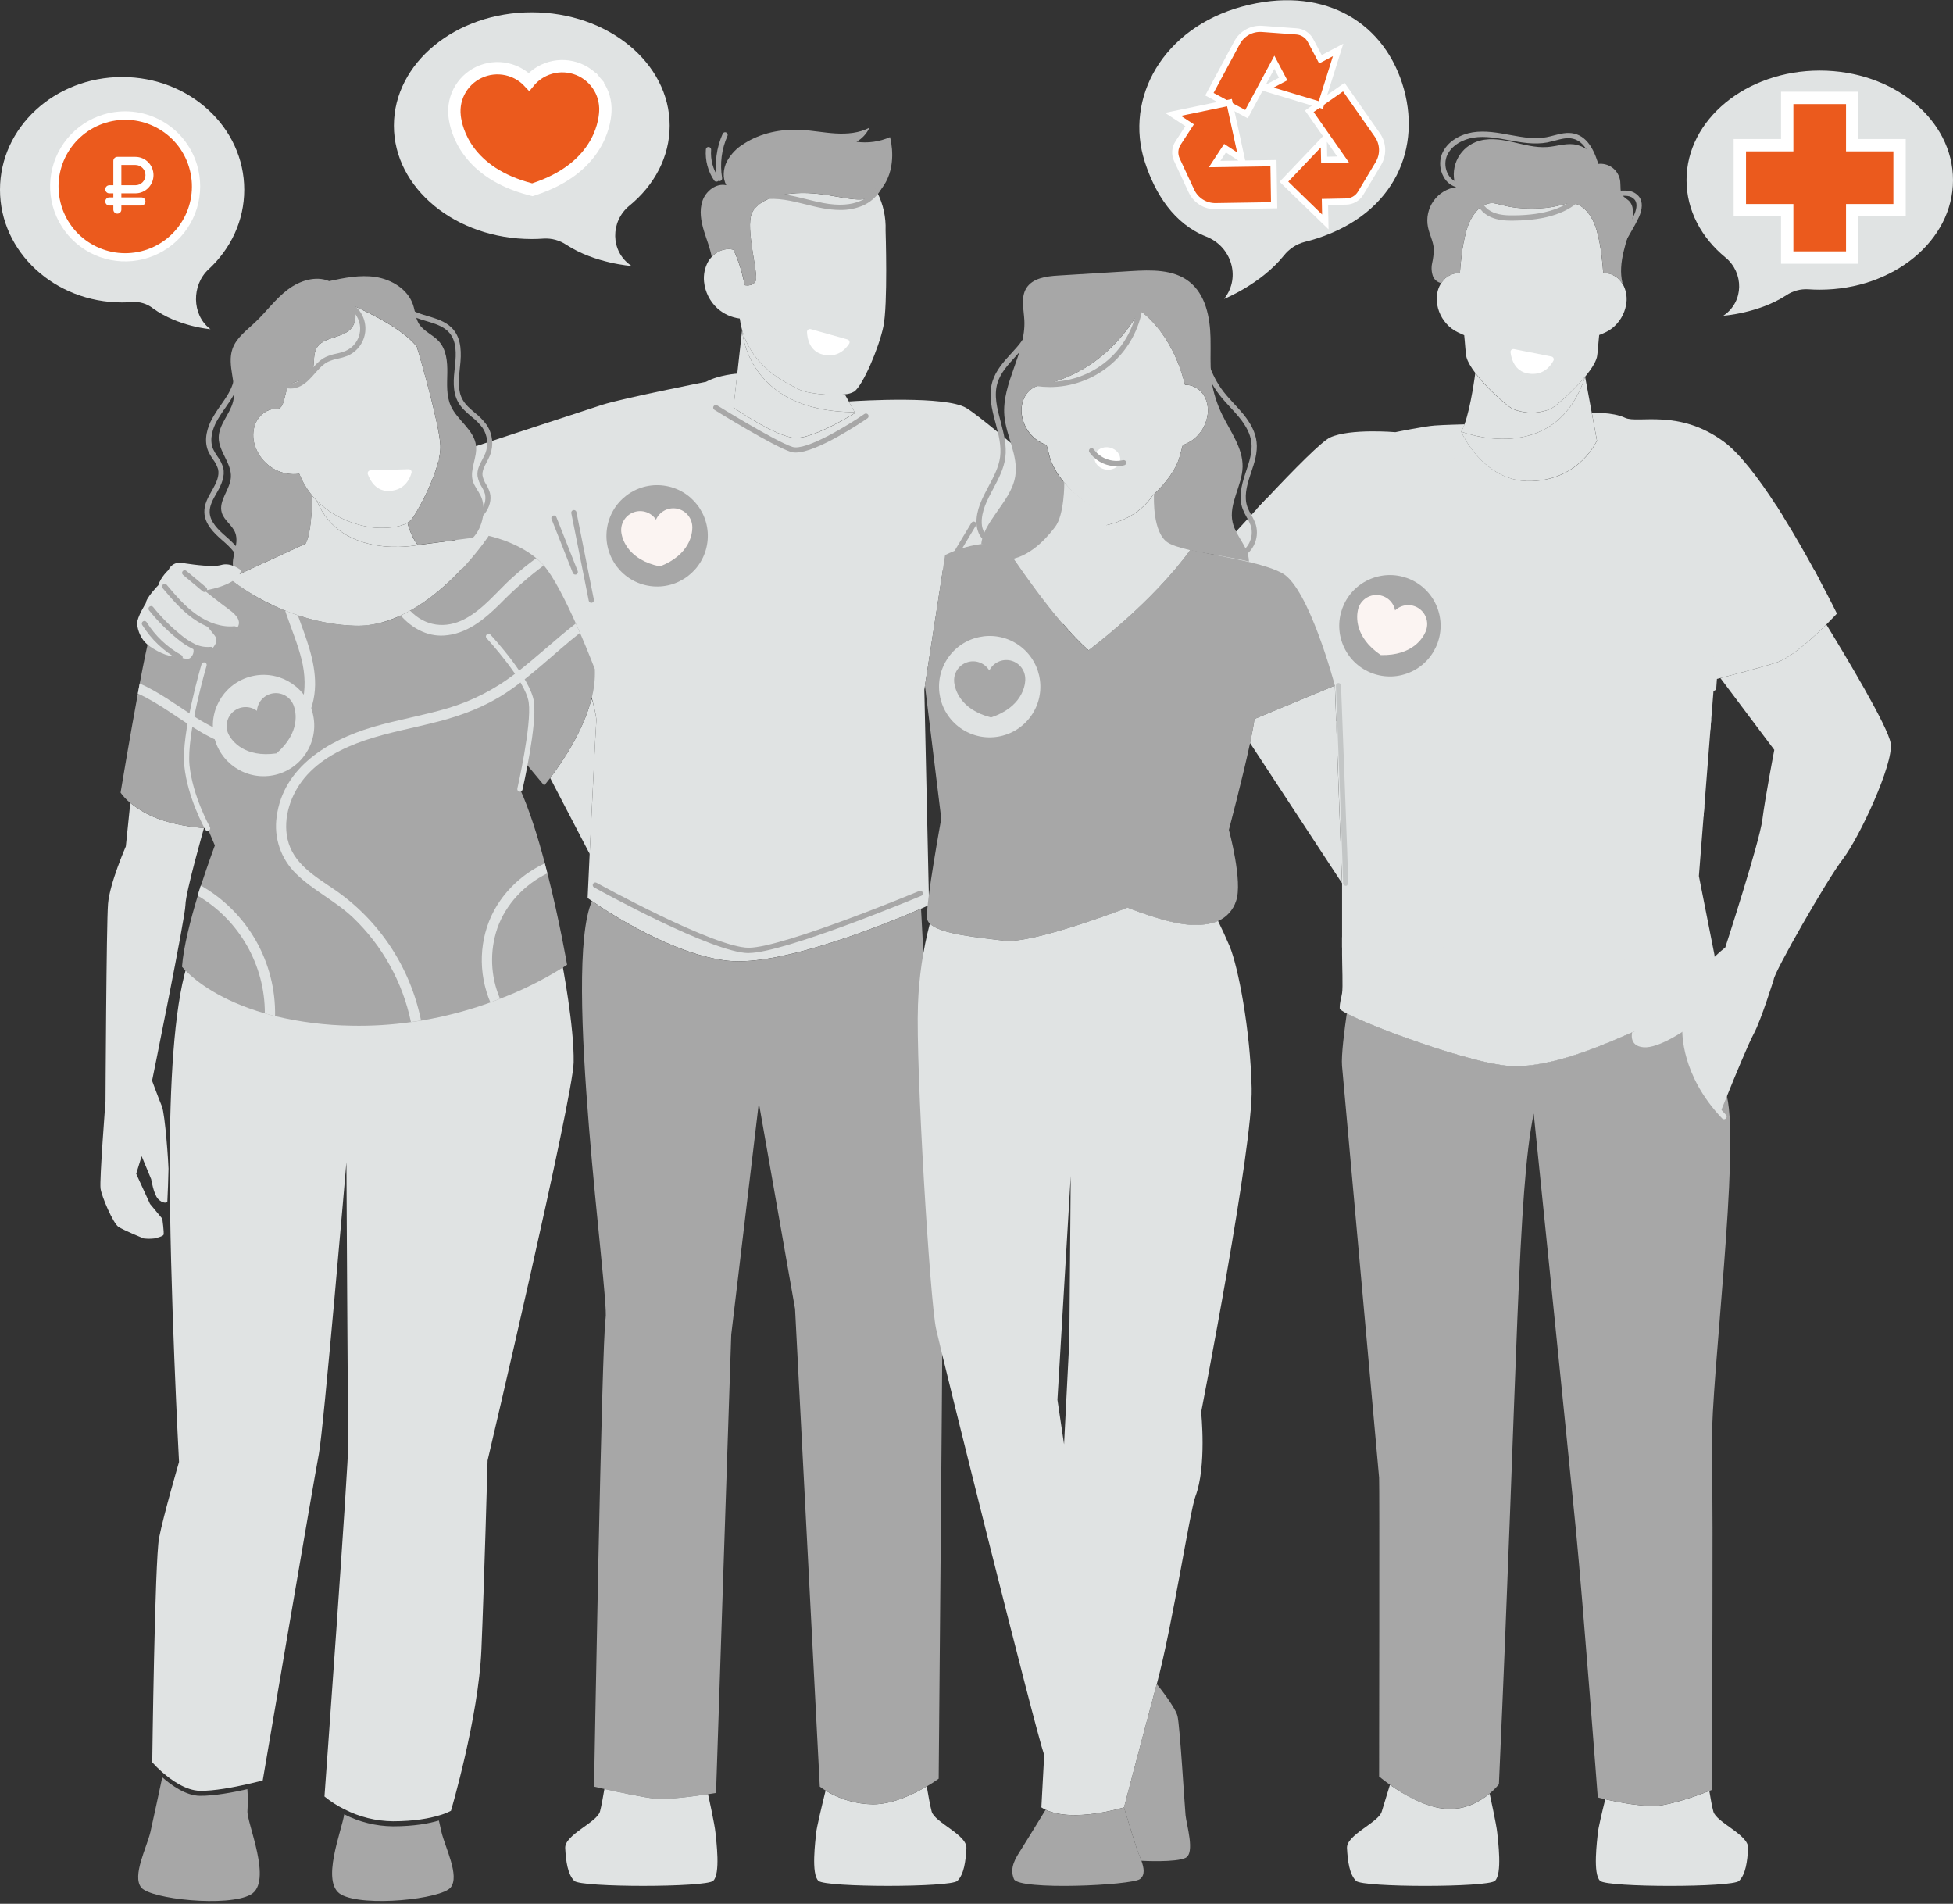 <svg width="316" height="308" viewBox="0 0 316 308" fill="none" xmlns="http://www.w3.org/2000/svg">
<rect x="0" y="0" width="316" height="308" fill="#333333" stroke="none"/>
<path d="M315.999 29.138C315.999 38.927 306.344 46.866 294.434 46.866C293.809 46.866 293.188 46.844 292.572 46.8C291.32 46.725 290.077 47.064 289.036 47.763C284.564 50.687 278.839 51.077 278.839 51.077L278.968 50.987C282.159 48.768 282.189 44.131 279.184 41.657C275.285 38.456 272.885 34.03 272.885 29.138C272.885 19.346 282.54 11.413 294.449 11.413C306.359 11.413 315.999 19.346 315.999 29.138Z" fill="#E0E3E3"/>
<path d="M307.352 24.489V23.489H306.352H299.692V16.838V15.838H298.692H290.174H289.174V16.838V23.489H282.511H281.511V24.489V33.007V34.007H282.511H289.174V40.667V41.667H290.174H298.692H299.692V40.667V34.007H306.352H307.352V33.007V24.489Z" fill="#EB5A1D" stroke="white" stroke-width="2"/>
<path d="M226.869 13.464C230.225 23.815 225.717 34.477 213.12 38.562C212.455 38.775 211.792 38.967 211.126 39.128C209.776 39.479 208.579 40.263 207.719 41.36C203.991 45.985 198.058 48.363 198.058 48.363C198.058 48.363 198.124 48.273 198.163 48.225C200.779 44.782 199.219 39.869 195.191 38.283C189.976 36.234 186.916 31.384 185.24 26.214C181.881 15.855 188.185 4.545 200.962 1.063C213.612 -2.386 223.51 3.105 226.869 13.464Z" fill="#E0E3E3"/>
<path d="M223.024 26.459L223.024 26.459C223.445 25.756 223.654 24.946 223.625 24.127C223.596 23.308 223.331 22.514 222.861 21.843L222.861 21.842L217.714 14.5L217.427 14.091L217.018 14.378L213.635 16.747L213.635 16.747L212.258 17.713L211.849 18L212.135 18.409L217.311 25.801L214.25 25.86L214.212 23.844L214.188 22.628L213.35 23.509L208.083 29.036L207.742 29.395L208.097 29.74L213.567 35.057L214.439 35.904L214.416 34.689L214.377 32.675L217.818 32.607L217.819 32.607C218.29 32.598 218.75 32.469 219.158 32.233C219.566 31.997 219.907 31.662 220.15 31.259L220.151 31.258L223.024 26.459Z" fill="#EB5A1D" stroke="white"/>
<path d="M205.838 13.724L204.762 14.293L205.928 14.645L213.237 16.849L213.71 16.992L213.858 16.52L216.144 9.238L216.508 8.079L215.433 8.646L213.65 9.589L212.042 6.546L212.041 6.544C211.82 6.128 211.496 5.775 211.1 5.519C210.705 5.263 210.251 5.112 209.781 5.081C209.781 5.081 209.78 5.081 209.78 5.081L204.207 4.673L204.206 4.673C203.389 4.615 202.572 4.794 201.854 5.189C201.136 5.584 200.547 6.177 200.159 6.899L200.158 6.9L195.92 14.8L195.684 15.24L196.124 15.476L198.716 16.868L198.716 16.868L201.247 18.227L201.688 18.463L201.924 18.023L206.191 10.072L207.62 12.782L205.838 13.724Z" fill="#EB5A1D" stroke="white"/>
<path d="M205.55 26.401L196.532 26.542L198.214 23.972L199.895 25.067L200.915 25.732L200.657 24.542L199.037 17.086L198.932 16.602L198.447 16.703L190.976 18.25L189.791 18.496L190.804 19.158L192.486 20.259L190.611 23.14C190.611 23.14 190.611 23.14 190.611 23.14C190.353 23.535 190.2 23.989 190.166 24.46C190.132 24.931 190.219 25.402 190.417 25.831L190.417 25.831L192.778 30.906L192.778 30.907C193.125 31.648 193.679 32.274 194.373 32.709C195.067 33.144 195.871 33.369 196.69 33.357L196.691 33.357L205.659 33.216L206.159 33.208L206.151 32.708L206.058 26.893L206.05 26.393L205.55 26.401Z" fill="#EB5A1D" stroke="white"/>
<path d="M63.733 20.33C63.733 30.455 73.721 38.67 86.044 38.67C86.695 38.67 87.337 38.649 87.973 38.601C89.269 38.525 90.554 38.876 91.632 39.599C96.257 42.626 102.189 43.028 102.189 43.028C102.144 42.995 102.105 42.965 102.057 42.934C98.758 40.637 98.725 35.838 101.835 33.28C105.866 29.981 108.355 25.389 108.355 20.33C108.355 10.195 98.368 1.987 86.044 1.987C73.721 1.987 63.733 10.195 63.733 20.33Z" fill="#E0E3E3"/>
<path d="M97.944 18.079L97.944 18.073C97.954 17.873 97.956 17.713 97.955 17.6C97.954 17.543 97.953 17.498 97.952 17.465C97.951 17.448 97.95 17.434 97.95 17.424L97.95 17.422C97.9 15.882 97.336 14.402 96.349 13.216L95.58 13.856L96.349 13.216C95.359 12.027 94 11.201 92.487 10.868C90.974 10.535 89.392 10.713 87.991 11.374C87.057 11.815 86.239 12.455 85.59 13.242C84.894 12.498 84.038 11.911 83.079 11.529C81.641 10.957 80.053 10.877 78.564 11.301C77.076 11.726 75.771 12.633 74.856 13.878C73.942 15.123 73.47 16.636 73.515 18.178C73.52 18.398 73.536 18.619 73.564 18.838C73.693 19.926 74.166 22.203 75.928 24.555C77.704 26.925 80.735 29.297 85.851 30.626L86.136 30.7L86.415 30.609C91.437 28.962 94.314 26.407 95.94 23.932C97.555 21.473 97.885 19.169 97.944 18.079Z" fill="#EB5A1D" stroke="white" stroke-width="2"/>
<path d="M0 30.695C0 40.763 8.848 48.933 19.762 48.933C20.337 48.933 20.904 48.909 21.465 48.861C22.63 48.79 23.782 49.143 24.707 49.854C28.804 52.853 34.059 53.261 34.059 53.261L33.942 53.171C31.018 50.885 30.991 46.117 33.744 43.573C37.313 40.274 39.52 35.727 39.52 30.698C39.52 20.62 30.676 12.46 19.762 12.46C8.848 12.46 0 20.617 0 30.695Z" fill="#E0E3E3"/>
<path d="M31.871 26.635C32.566 28.933 32.563 31.386 31.864 33.683C31.165 35.98 29.8 38.019 27.942 39.54C26.085 41.062 23.818 41.998 21.428 42.231C19.038 42.465 16.633 41.984 14.516 40.85C12.4 39.716 10.667 37.98 9.537 35.862C8.406 33.743 7.93 31.337 8.167 28.948C8.405 26.558 9.345 24.293 10.87 22.438C12.395 20.583 14.435 19.222 16.733 18.526C19.816 17.595 23.142 17.925 25.981 19.446C28.82 20.966 30.939 23.552 31.871 26.635Z" fill="white"/>
<path d="M22.877 40.64C28.659 39.196 32.175 33.339 30.731 27.558C29.288 21.777 23.431 18.261 17.65 19.704C11.869 21.148 8.352 27.005 9.796 32.786C11.239 38.567 17.096 42.083 22.877 40.64Z" fill="#EB5A1D"/>
<path d="M277.223 293.067C277.688 294.842 282.961 296.837 282.847 298.996C282.733 301.155 282.454 303.228 281.383 304.302C280.313 305.375 260.146 305.378 258.916 304.302C257.687 303.225 258.419 297.799 258.536 296.528C258.593 295.823 259.201 293.229 259.735 291.09C261.868 291.588 266.378 292.494 269.009 292.038C271.882 291.531 275.37 290.22 276.573 289.747C276.768 290.982 277.017 292.296 277.223 293.067Z" fill="#E0E3E3"/>
<path d="M276.992 233.647C277.082 240.92 277.166 244.24 276.992 289.573L276.56 289.747C275.36 290.221 271.869 291.531 268.996 292.038C266.365 292.494 261.855 291.588 259.722 291.09C258.984 290.925 258.523 290.79 258.523 290.79C258.523 290.79 256.144 259.416 254.99 247.56C253.835 235.704 248.157 180.153 248.157 180.153C245.524 192.996 245.599 220.196 242.528 288.667C242.067 289.225 241.552 289.736 240.992 290.194C239.538 291.393 237.132 292.827 234.067 292.644C230.663 292.443 226.992 290.245 224.893 288.745C223.813 287.98 223.141 287.407 223.141 287.407C223.141 287.407 223.216 239.909 223.141 239.063C223.066 238.218 217.356 174.881 217.143 172.442C216.993 170.799 217.539 166.54 217.914 163.949C222.304 166.267 238.008 171.996 244.15 172.419C244.516 172.443 244.888 172.46 245.263 172.46C252.278 172.46 261.246 168.193 264.092 166.99C266.89 166.051 274.853 163.742 277.549 161.262C277.755 161.072 277.942 160.863 278.107 160.638L279.418 177.334C281.523 186.239 276.86 222.802 276.992 233.647Z" fill="#A7A7A7"/>
<path d="M278.107 160.635V160.659C277.942 160.884 277.755 161.093 277.549 161.282C277.699 160.068 277.816 159.114 277.867 158.616C277.9 158.376 277.915 158.241 277.915 158.241L278.107 160.635Z" fill="#E79E6E"/>
<path d="M242.261 296.528C242.378 297.799 243.11 303.228 241.871 304.302C240.632 305.375 220.484 305.378 219.413 304.302C218.342 303.225 218.06 301.147 217.943 298.996C217.826 296.846 223.099 294.842 223.573 293.067C223.705 292.569 224.362 290.559 224.892 288.766C226.992 290.244 230.663 292.452 234.067 292.665C237.132 292.848 239.537 291.411 240.992 290.214L241.049 290.28C241.049 290.28 242.147 295.268 242.261 296.528Z" fill="#E0E3E3"/>
<path d="M257.556 66.799L258.381 71.265C258.381 71.265 255.664 77.563 247.812 77.839C239.96 78.115 236.415 69.828 236.415 69.828C236.415 69.828 251.633 75.773 256.474 60.945L257.556 66.799Z" fill="#E0E3E3"/>
<path d="M236.957 68.65C238.013 65.794 238.703 60.372 238.703 60.372C240.571 62.822 243.583 65.452 244.464 65.992C245.664 66.739 247.811 66.799 247.811 66.799C247.811 66.799 249.959 66.739 251.165 65.992C251.977 65.494 254.602 63.212 256.47 60.945C251.632 75.772 236.411 69.828 236.411 69.828C236.634 69.456 236.817 69.06 236.957 68.65Z" fill="#E0E3E3"/>
<path d="M233.203 45.784C233.345 45.565 233.513 45.364 233.701 45.184C233.798 45.031 233.937 44.91 234.1 44.833C234.269 44.705 234.45 44.595 234.64 44.503C234.808 44.42 234.983 44.351 235.162 44.296C235.505 44.202 235.862 44.162 236.218 44.179C236.251 43.63 236.326 42.569 236.485 41.321C236.64 39.977 236.897 38.648 237.255 37.344C238.311 33.667 240.461 32.713 241.664 32.863C242.867 33.013 244.204 33.742 247.809 33.742C251.415 33.742 252.755 33.01 253.961 32.863C255.166 32.716 257.314 33.667 258.37 37.344C259.107 39.926 259.332 43.09 259.407 44.179H259.563C259.867 44.18 260.169 44.219 260.463 44.296C260.643 44.351 260.819 44.42 260.988 44.503C261.178 44.596 261.358 44.706 261.528 44.833C261.691 44.91 261.83 45.031 261.927 45.184C262.126 45.366 262.298 45.575 262.44 45.805C262.555 45.959 262.655 46.123 262.739 46.296C263.178 47.245 263.306 48.309 263.105 49.335C262.833 50.838 262.017 52.188 260.814 53.129C260.496 53.377 260.151 53.588 259.785 53.758C259.635 53.842 259.143 54.04 258.754 54.199C258.646 55.099 258.514 57.246 258.382 57.798C258.148 58.698 257.41 59.808 256.489 60.929C254.621 63.197 251.99 65.479 251.184 65.977C249.984 66.724 247.83 66.784 247.83 66.784C247.83 66.784 245.686 66.724 244.483 65.977C243.602 65.437 240.584 62.807 238.722 60.357C238.014 59.427 237.474 58.53 237.276 57.783C237.135 57.252 237.018 55.102 236.91 54.229C236.539 54.073 236.041 53.839 235.873 53.755C235.507 53.586 235.161 53.375 234.844 53.126C233.639 52.186 232.824 50.835 232.553 49.332C232.349 48.315 232.469 47.259 232.898 46.314C232.986 46.13 233.088 45.952 233.203 45.784Z" fill="#E0E3E3"/>
<path d="M251.351 58.347C250.872 59.247 249.66 60.831 247.263 60.429C245.074 60.072 244.534 58.05 244.411 57.004C244.401 56.929 244.409 56.854 244.434 56.783C244.459 56.713 244.501 56.65 244.555 56.598C244.61 56.547 244.676 56.51 244.748 56.49C244.82 56.469 244.896 56.467 244.969 56.482L251.021 57.681C251.093 57.694 251.16 57.723 251.218 57.767C251.275 57.81 251.322 57.866 251.354 57.931C251.387 57.996 251.403 58.067 251.402 58.14C251.402 58.212 251.384 58.283 251.351 58.347Z" fill="white"/>
<path d="M234.105 44.845C233.941 44.921 233.803 45.043 233.706 45.196C233.517 45.376 233.35 45.577 233.208 45.795C232.922 45.745 232.653 45.625 232.423 45.448C232.193 45.27 232.01 45.04 231.888 44.776C231.618 44.074 231.56 43.308 231.723 42.574C231.887 41.843 231.978 41.098 231.996 40.349C231.945 39.095 231.282 37.95 231.042 36.714C230.9 35.989 230.907 35.243 231.062 34.522C231.217 33.8 231.517 33.117 231.944 32.514C232.37 31.912 232.915 31.402 233.545 31.017C234.175 30.631 234.877 30.378 235.607 30.272C235.066 28.882 235.097 27.334 235.693 25.967C236.288 24.599 237.4 23.523 238.786 22.972C240.607 22.243 242.664 22.516 244.575 22.939C246.485 23.361 248.42 23.934 250.369 23.787C251.797 23.679 253.209 23.188 254.628 23.346C255.51 23.464 256.342 23.823 257.034 24.383C257.725 24.942 258.249 25.682 258.548 26.52C259.374 26.41 260.211 26.625 260.881 27.119C261.233 27.385 261.528 27.719 261.747 28.102C261.967 28.484 262.107 28.907 262.159 29.345C262.252 30.143 262.069 31.048 262.573 31.678C262.866 31.952 263.178 32.204 263.506 32.434C264.426 33.271 264.309 34.74 264.019 35.955C263.638 37.581 263.056 39.167 262.681 40.796C262.306 42.424 262.117 44.14 262.516 45.769L262.441 45.816C262.3 45.587 262.127 45.378 261.928 45.196C261.832 45.044 261.695 44.922 261.532 44.845C261.363 44.718 261.182 44.608 260.992 44.515C260.823 44.432 260.648 44.362 260.468 44.308C260.174 44.231 259.871 44.192 259.568 44.191H259.412C259.337 43.102 259.112 39.938 258.374 37.356C257.318 33.679 255.168 32.725 253.965 32.875C252.763 33.025 251.416 33.754 247.814 33.754C244.212 33.754 242.871 33.022 241.669 32.875C240.466 32.728 238.316 33.679 237.26 37.356C236.902 38.66 236.644 39.989 236.489 41.333C236.33 42.58 236.255 43.642 236.222 44.191C235.866 44.174 235.51 44.214 235.166 44.308C234.987 44.362 234.813 44.432 234.644 44.515C234.454 44.606 234.273 44.717 234.105 44.845Z" fill="#A7A7A7"/>
<path d="M235.948 30.338H235.87C235.381 30.236 234.921 30.026 234.523 29.723C234.126 29.421 233.801 29.033 233.572 28.589C233.27 28.048 233.087 27.449 233.035 26.831C232.983 26.213 233.064 25.592 233.272 25.008C234.124 22.801 236.419 21.709 238.281 21.409C240.312 21.091 242.357 21.469 244.33 21.835C246.58 22.252 248.397 22.537 250.212 22.195C250.602 22.123 250.995 22.021 251.385 21.919C252.47 21.637 253.589 21.343 254.732 21.619C257.092 22.201 258.106 24.726 258.79 27.117C258.818 27.224 258.802 27.339 258.747 27.435C258.692 27.532 258.601 27.603 258.494 27.634C258.387 27.664 258.273 27.652 258.175 27.599C258.077 27.546 258.004 27.457 257.971 27.351C257.371 25.191 256.471 22.921 254.528 22.444C253.595 22.213 252.626 22.468 251.597 22.744C251.187 22.849 250.776 22.957 250.368 23.044C248.25 23.44 246.028 23.029 244.24 22.696C242.273 22.333 240.303 21.967 238.413 22.264C236.784 22.519 234.787 23.464 234.064 25.329C233.898 25.796 233.833 26.293 233.875 26.787C233.916 27.281 234.062 27.761 234.304 28.193C234.474 28.528 234.716 28.821 235.012 29.051C235.309 29.28 235.653 29.442 236.02 29.522C236.125 29.54 236.22 29.597 236.285 29.682C236.35 29.767 236.381 29.873 236.37 29.98C236.36 30.086 236.31 30.185 236.23 30.256C236.15 30.326 236.046 30.364 235.939 30.362L235.948 30.338Z" fill="#A7A7A7"/>
<path d="M261.621 42.568H261.594C261.538 42.565 261.484 42.55 261.434 42.526C261.384 42.502 261.339 42.468 261.302 42.426C261.265 42.384 261.237 42.335 261.219 42.282C261.201 42.23 261.194 42.174 261.198 42.118C261.315 40.241 262.265 38.612 263.189 37.038C263.628 36.312 264.028 35.565 264.389 34.797C264.722 34.063 265.019 33.046 264.545 32.368C264.395 32.181 264.21 32.026 264 31.912C263.79 31.798 263.559 31.726 263.321 31.702C262.77 31.648 262.214 31.668 261.669 31.762C261.561 31.767 261.456 31.732 261.374 31.663C261.292 31.594 261.239 31.496 261.226 31.39C261.212 31.283 261.24 31.175 261.303 31.088C261.365 31.001 261.458 30.941 261.564 30.919C262.186 30.817 262.82 30.799 263.447 30.866C263.8 30.903 264.142 31.012 264.452 31.186C264.761 31.361 265.032 31.597 265.247 31.879C265.804 32.677 265.777 33.808 265.169 35.148C264.796 35.942 264.382 36.716 263.93 37.467C263.03 39.023 262.157 40.496 262.052 42.172C262.046 42.282 261.997 42.383 261.916 42.457C261.836 42.531 261.73 42.571 261.621 42.568Z" fill="#A7A7A7"/>
<path d="M244.709 35.7C243.602 35.7 242.375 35.625 241.254 35.142C239.844 34.542 238.872 33.307 238.779 32.014C238.775 31.959 238.782 31.903 238.8 31.85C238.817 31.797 238.845 31.748 238.882 31.706C238.918 31.664 238.963 31.63 239.012 31.605C239.062 31.58 239.117 31.565 239.172 31.561C239.284 31.554 239.395 31.591 239.479 31.665C239.564 31.738 239.617 31.842 239.625 31.954C239.697 32.935 240.468 33.88 241.59 34.354C242.711 34.828 243.965 34.855 245.084 34.84C249.966 34.779 253.367 33.658 255.479 31.405C255.556 31.323 255.662 31.276 255.775 31.272C255.887 31.269 255.997 31.31 256.079 31.387C256.161 31.465 256.208 31.571 256.212 31.684C256.215 31.796 256.174 31.905 256.097 31.987C253.817 34.414 250.218 35.625 245.093 35.688L244.709 35.7Z" fill="#A7A7A7"/>
<path d="M297.219 99.268C297.219 99.268 296.544 100 295.516 101.029C293.416 103.128 289.796 106.46 287.298 107.231C284.482 108.104 280.265 109.207 278.372 109.69C277.772 109.855 277.392 109.945 277.392 109.945L276.885 116.355L276.753 118.025L275.772 130.454L275.64 132.13L274.884 141.728L277.392 154.423L277.874 158.622L278.114 160.641V160.665C277.949 160.89 277.762 161.099 277.557 161.288C274.857 163.769 266.897 166.087 264.099 167.017C261.253 168.216 252.285 172.487 245.27 172.487C244.895 172.487 244.523 172.469 244.158 172.445C238.03 172.022 222.311 166.294 217.921 163.976C217.183 163.586 216.766 163.295 216.766 163.139C216.766 162.059 216.991 161.678 217.15 160.68C217.309 159.681 217.15 156.181 217.15 154.444V142.888L216.991 138.615L216.934 136.953L216.259 118.358L216.202 116.699L215.995 110.944L202.463 102.246L200.276 100.834L191.648 95.252C191.648 95.252 197.394 88.759 203.264 82.449C203.77 81.891 204.286 81.345 204.799 80.805C209.451 75.856 213.866 71.391 215.227 70.767C218.467 69.288 225.773 69.921 225.773 69.921C225.773 69.921 230.481 68.955 232.158 68.841C233.783 68.724 236.783 68.658 236.972 68.649C236.831 69.06 236.649 69.456 236.426 69.828C236.426 69.828 239.863 77.848 247.46 77.848C247.574 77.848 247.7 77.848 247.826 77.848C255.677 77.584 258.395 71.274 258.395 71.274L257.57 66.808C257.57 66.808 260.869 66.616 262.95 67.597C265.032 68.577 271.603 66.067 278.933 71.466C281.515 73.367 284.554 77.392 287.412 81.801C287.769 82.35 288.117 82.905 288.465 83.471C290.366 86.519 292.136 89.638 293.587 92.295L294.451 93.9C296.14 97.07 297.219 99.268 297.219 99.268Z" fill="#E0E3E3"/>
<path d="M288.449 83.463C285.111 83.43 281.782 83.388 278.444 83.346L232.298 82.797L203.248 82.449C203.755 81.891 204.271 81.345 204.784 80.805L212.225 80.895C223.956 81.035 235.681 81.174 247.402 81.312C251.055 81.36 254.711 81.404 258.37 81.444L287.396 81.792C287.753 82.341 288.101 82.905 288.449 83.463Z" fill="#E0E3E3"/>
<path d="M294.435 93.891C290.966 94.112 287.495 94.35 284.022 94.601C267.904 95.743 251.808 97.097 235.735 98.662C224.636 99.742 213.547 100.927 202.468 102.216L200.281 100.804C205.056 100.24 209.828 99.701 214.597 99.187C230.662 97.436 246.75 95.894 262.859 94.562C273.097 93.713 283.339 92.954 293.586 92.286L294.435 93.891Z" fill="#E0E3E3"/>
<path d="M276.874 116.354L276.742 118.025C264.801 118.241 252.86 118.365 240.917 118.397C232.691 118.423 224.468 118.401 216.249 118.331L216.192 116.672C217.886 116.672 219.578 116.696 221.272 116.705C236.226 116.795 251.182 116.737 266.14 116.531C269.717 116.481 273.295 116.422 276.874 116.354Z" fill="#E0E3E3"/>
<path d="M275.764 130.454L275.632 132.13C262.58 133.566 249.531 135.006 236.487 136.449C229.984 137.163 223.486 137.88 216.992 138.6L216.935 136.938C217.067 136.938 217.208 136.914 217.34 136.896C231.962 135.285 246.583 133.671 261.203 132.055L275.764 130.454Z" fill="#E0E3E3"/>
<path d="M276.313 155.977C275.855 156.488 275.425 157.025 275.026 157.584C255.687 156.769 236.393 155.335 217.142 153.284V151.622C221.541 152.096 225.932 152.533 230.317 152.933C245.619 154.338 260.951 155.353 276.313 155.977Z" fill="#E0E3E3"/>
<path d="M247.656 80.664C247.455 80.664 247.254 80.664 247.056 80.664C236.772 80.235 233.095 70.167 233.059 70.074C233.021 69.968 233.027 69.852 233.075 69.75C233.123 69.649 233.21 69.57 233.316 69.533C233.421 69.495 233.538 69.501 233.639 69.549C233.741 69.597 233.819 69.683 233.857 69.789C233.893 69.885 237.39 79.411 247.092 79.818C256.795 80.226 261.105 70.179 261.147 70.077C261.168 70.026 261.199 69.979 261.239 69.94C261.278 69.9 261.325 69.869 261.377 69.848C261.428 69.827 261.483 69.816 261.539 69.816C261.595 69.817 261.65 69.828 261.701 69.849C261.753 69.871 261.799 69.902 261.839 69.942C261.878 69.981 261.909 70.028 261.93 70.079C261.951 70.131 261.962 70.186 261.962 70.242C261.962 70.297 261.951 70.353 261.929 70.404C261.878 70.494 257.521 80.664 247.656 80.664Z" fill="#E0E3E3"/>
<path d="M277.278 111.748H277.245C277.133 111.738 277.029 111.685 276.955 111.6C276.882 111.515 276.845 111.404 276.852 111.292L278.028 94.967C278.032 94.912 278.047 94.857 278.072 94.808C278.097 94.758 278.131 94.713 278.173 94.677C278.215 94.641 278.264 94.613 278.317 94.595C278.37 94.577 278.425 94.57 278.481 94.574C278.536 94.578 278.591 94.593 278.64 94.618C278.69 94.643 278.735 94.677 278.771 94.719C278.808 94.761 278.835 94.81 278.853 94.863C278.871 94.916 278.878 94.972 278.874 95.027L277.692 111.355C277.684 111.46 277.637 111.558 277.561 111.631C277.484 111.703 277.384 111.745 277.278 111.748Z" fill="#E0E3E3"/>
<path d="M279.3 106.04C279.257 106.039 279.213 106.032 279.171 106.019C279.065 105.984 278.976 105.908 278.925 105.808C278.874 105.708 278.864 105.592 278.898 105.485L281.514 97.331C281.531 97.278 281.558 97.228 281.594 97.186C281.63 97.144 281.674 97.109 281.723 97.083C281.772 97.058 281.826 97.042 281.882 97.037C281.937 97.033 281.993 97.039 282.046 97.056C282.099 97.073 282.148 97.1 282.191 97.136C282.233 97.172 282.268 97.216 282.294 97.266C282.319 97.315 282.335 97.369 282.339 97.424C282.344 97.48 282.337 97.535 282.32 97.588L279.705 105.743C279.678 105.829 279.624 105.904 279.551 105.958C279.478 106.011 279.391 106.04 279.3 106.04Z" fill="#E0E3E3"/>
<path d="M215.986 107.771C215.879 107.771 215.776 107.731 215.697 107.658C215.619 107.585 215.571 107.485 215.563 107.378C215.563 107.246 214.532 94.05 211.365 87.709C211.34 87.66 211.325 87.605 211.322 87.55C211.318 87.495 211.325 87.439 211.343 87.386C211.361 87.334 211.389 87.285 211.426 87.243C211.462 87.201 211.507 87.167 211.557 87.143C211.657 87.092 211.774 87.084 211.88 87.12C211.987 87.155 212.076 87.231 212.126 87.332C215.356 93.819 216.358 106.766 216.4 107.315C216.404 107.371 216.397 107.426 216.38 107.479C216.362 107.532 216.334 107.581 216.298 107.623C216.261 107.665 216.217 107.7 216.167 107.725C216.117 107.749 216.063 107.764 216.007 107.768L215.986 107.771Z" fill="#E0E3E3"/>
<path d="M214.529 102.972C214.445 102.97 214.364 102.942 214.296 102.894C214.227 102.845 214.175 102.778 214.145 102.699L208.836 89.38C208.804 89.278 208.812 89.167 208.858 89.07C208.904 88.973 208.985 88.897 209.085 88.857C209.185 88.817 209.296 88.816 209.396 88.855C209.496 88.894 209.578 88.969 209.625 89.065L214.922 102.399C214.963 102.504 214.961 102.621 214.917 102.724C214.873 102.828 214.789 102.909 214.685 102.951C214.634 102.967 214.582 102.974 214.529 102.972Z" fill="#E0E3E3"/>
<path d="M217.742 143.308C217.636 143.304 217.535 143.264 217.457 143.193C217.378 143.122 217.327 143.026 217.313 142.921C217.304 142.872 217.304 142.821 217.313 142.771C217.313 141.272 216.56 121.429 216.146 110.923C216.146 110.815 216.186 110.711 216.26 110.632C216.333 110.553 216.434 110.505 216.542 110.497C216.654 110.495 216.763 110.536 216.845 110.612C216.927 110.688 216.977 110.793 216.983 110.905C216.983 110.905 217.283 118.898 217.583 126.891C217.733 130.889 217.882 134.887 217.984 137.886C218.083 140.729 218.131 142.085 218.089 142.714C218.104 142.748 218.114 142.783 218.119 142.819H218.08C218.038 143.29 217.93 143.299 217.742 143.317V143.308Z" fill="#C3C6C6"/>
<path d="M246.072 169.404C238.766 169.404 219.577 161.399 218.746 161.051C218.694 161.031 218.646 161 218.606 160.961C218.565 160.921 218.533 160.874 218.511 160.822C218.489 160.771 218.478 160.715 218.478 160.658C218.478 160.602 218.489 160.546 218.511 160.494C218.533 160.442 218.565 160.395 218.605 160.356C218.645 160.316 218.693 160.285 218.745 160.265C218.798 160.244 218.854 160.234 218.91 160.235C218.966 160.236 219.022 160.249 219.073 160.272C219.28 160.356 239.711 168.879 246.471 168.546C253.231 168.214 268.218 161.912 268.365 161.846C268.469 161.803 268.586 161.803 268.691 161.846C268.795 161.888 268.879 161.97 268.923 162.074C268.966 162.178 268.966 162.295 268.923 162.399C268.88 162.502 268.798 162.585 268.695 162.629C268.074 162.893 253.429 169.047 246.501 169.395C246.369 169.401 246.226 169.404 246.072 169.404Z" fill="#E0E3E3"/>
<path d="M279.417 177.355C278.817 178.855 278.397 179.877 278.397 179.877C278.397 179.877 275.773 177.223 274.538 174.107C273.302 170.991 272.627 166.66 272.627 166.66C272.627 166.66 268.392 169.632 265.936 169.434C263.48 169.236 264.091 167.011 264.091 167.011C267.121 165.997 273.032 160.434 274.933 157.713C275.678 156.662 276.518 155.682 277.441 154.783C277.981 154.25 278.553 153.749 279.153 153.284C279.153 153.284 284.69 136.263 285.152 132.625C285.614 128.987 287.086 121.318 287.086 121.318L278.362 109.696C280.254 109.213 284.471 108.11 287.287 107.237C289.785 106.466 293.405 103.137 295.505 101.035C298.42 105.791 305.552 117.614 305.918 120.28C306.383 123.628 300.843 135.507 298.186 138.968C295.529 142.429 287.053 157.317 286.996 158.463C286.996 158.463 284.945 165.061 283.766 167.239C282.956 168.72 280.725 174.107 279.417 177.355Z" fill="#E0E3E3"/>
<path d="M278.947 181.08C278.891 181.079 278.836 181.067 278.784 181.044C278.733 181.021 278.686 180.989 278.647 180.948C271.974 173.972 272.196 166.939 272.208 166.642C272.208 166.585 272.22 166.529 272.242 166.477C272.265 166.426 272.298 166.379 272.34 166.341C272.382 166.303 272.431 166.274 272.485 166.256C272.539 166.238 272.596 166.232 272.652 166.237C272.708 166.239 272.762 166.253 272.813 166.276C272.863 166.299 272.908 166.333 272.946 166.373C272.984 166.414 273.013 166.462 273.032 166.515C273.051 166.567 273.059 166.622 273.057 166.678C273.057 166.747 272.85 173.663 279.262 180.363C279.301 180.403 279.331 180.451 279.351 180.503C279.371 180.555 279.381 180.61 279.38 180.666C279.378 180.722 279.366 180.777 279.343 180.828C279.32 180.879 279.288 180.925 279.247 180.963C279.208 181.001 279.161 181.032 279.109 181.052C279.058 181.072 279.003 181.081 278.947 181.08Z" fill="#E0E3E3"/>
<path d="M181.016 86.74C180.285 91.821 169.227 104.283 169.227 104.283L152.581 92.088L149.558 111.583L150.323 146.43C150.323 146.43 149.858 146.646 149.027 147.003C144.135 149.136 126.584 156.418 117.734 155.428C108.883 154.438 98.539 147.675 95.782 145.774C95.327 145.474 95.078 145.276 95.078 145.276C95.078 145.276 95.219 142.237 95.408 138.126C95.791 130.139 96.37 118.118 96.487 116.606C96.52 116.16 96.298 115.053 95.924 113.577V113.55C94.397 107.525 90.321 95.255 90.321 95.255L76.048 98.308L70.859 74.207C70.859 74.207 94.007 66.595 97.393 65.509C100.779 64.424 114.24 61.772 114.24 61.772C116.315 60.636 119.296 60.444 119.296 60.444L118.681 65.95C118.681 65.95 125.639 70.764 128.711 70.857C131.782 70.95 138.359 66.814 138.359 66.814L138.29 66.688L137.327 64.954C139.544 64.804 152.977 64.016 156.324 65.992C159.977 68.127 181.016 86.74 181.016 86.74Z" fill="#E0E3E3"/>
<path d="M169.978 95.783C168.911 95.783 168.908 97.445 169.978 97.445C171.049 97.445 171.049 95.783 169.978 95.783Z" fill="#EAA983"/>
<path d="M128.731 73.217C128.469 73.222 128.208 73.186 127.957 73.109C125.096 72.183 115.979 66.544 115.592 66.304C115.496 66.245 115.428 66.15 115.403 66.041C115.377 65.931 115.396 65.816 115.455 65.721C115.515 65.625 115.609 65.557 115.719 65.532C115.828 65.506 115.943 65.525 116.039 65.584C116.135 65.641 125.453 71.406 128.218 72.302C130.381 73.001 137.366 68.704 139.87 66.973C139.963 66.909 140.078 66.885 140.189 66.905C140.3 66.926 140.399 66.989 140.463 67.082C140.527 67.175 140.551 67.29 140.53 67.401C140.51 67.512 140.446 67.611 140.353 67.675C139.462 68.281 132.177 73.217 128.731 73.217Z" fill="#A7A7A7"/>
<path d="M153.63 91.749C153.553 91.748 153.477 91.728 153.411 91.689C153.361 91.66 153.318 91.621 153.284 91.575C153.25 91.528 153.225 91.476 153.212 91.42C153.198 91.364 153.196 91.306 153.206 91.249C153.215 91.192 153.236 91.138 153.267 91.089L157.19 84.566C157.251 84.477 157.344 84.414 157.45 84.391C157.556 84.368 157.667 84.386 157.76 84.442C157.853 84.498 157.922 84.587 157.951 84.692C157.98 84.796 157.969 84.908 157.919 85.004L153.993 91.542C153.955 91.605 153.902 91.657 153.839 91.694C153.775 91.73 153.703 91.749 153.63 91.749Z" fill="#A7A7A7"/>
<path d="M95.675 97.529C95.577 97.529 95.482 97.495 95.406 97.433C95.331 97.37 95.279 97.283 95.261 97.187L92.433 82.998C92.419 82.89 92.446 82.782 92.509 82.694C92.572 82.606 92.666 82.546 92.772 82.525C92.879 82.504 92.989 82.524 93.08 82.581C93.172 82.638 93.239 82.728 93.267 82.833L96.092 97.022C96.103 97.076 96.103 97.132 96.092 97.187C96.081 97.242 96.06 97.293 96.029 97.34C95.998 97.386 95.958 97.426 95.912 97.457C95.865 97.487 95.814 97.509 95.759 97.52C95.731 97.526 95.703 97.529 95.675 97.529Z" fill="#A7A7A7"/>
<path d="M93.082 92.958C92.996 92.958 92.913 92.933 92.842 92.884C92.772 92.836 92.717 92.768 92.686 92.688L89.225 83.939C89.194 83.837 89.203 83.726 89.25 83.63C89.297 83.533 89.379 83.459 89.479 83.42C89.579 83.382 89.691 83.384 89.79 83.424C89.889 83.465 89.969 83.542 90.014 83.639L93.475 92.388C93.516 92.493 93.515 92.609 93.47 92.713C93.426 92.816 93.342 92.898 93.238 92.94C93.188 92.956 93.135 92.962 93.082 92.958Z" fill="#A7A7A7"/>
<path d="M121.139 154.192C115.354 154.192 96.93 144.013 96.147 143.578C96.094 143.554 96.047 143.518 96.008 143.475C95.969 143.431 95.94 143.38 95.922 143.324C95.904 143.269 95.897 143.21 95.903 143.152C95.908 143.094 95.926 143.037 95.954 142.986C95.982 142.935 96.021 142.89 96.067 142.855C96.113 142.819 96.166 142.793 96.223 142.779C96.28 142.765 96.339 142.762 96.396 142.772C96.454 142.781 96.509 142.803 96.558 142.834C96.747 142.942 115.573 153.332 121.151 153.332H121.166C126.73 153.302 148.522 144.238 148.741 144.145C148.792 144.124 148.847 144.112 148.903 144.112C148.959 144.112 149.014 144.123 149.066 144.144C149.117 144.165 149.164 144.196 149.203 144.236C149.243 144.275 149.274 144.322 149.296 144.373C149.317 144.424 149.328 144.48 149.329 144.535C149.329 144.591 149.318 144.646 149.297 144.698C149.276 144.749 149.244 144.796 149.205 144.836C149.166 144.875 149.119 144.906 149.068 144.928C148.168 145.306 126.901 154.15 121.175 154.18L121.139 154.192Z" fill="#A7A7A7"/>
<path d="M150.743 293.067C151.208 294.842 156.481 296.837 156.367 298.993C156.253 301.149 155.974 303.228 154.903 304.299C153.833 305.369 133.666 305.378 132.436 304.299C131.207 303.219 131.939 297.799 132.056 296.528C132.131 295.664 133.027 291.945 133.582 289.696C135.889 291.115 138.539 291.881 141.248 291.912C144.475 291.912 147.897 290.235 149.946 289.006C150.189 290.427 150.495 292.137 150.743 293.067Z" fill="#E0E3E3"/>
<path d="M149.96 289.006C147.903 290.235 144.481 291.912 141.262 291.912C138.554 291.881 135.904 291.115 133.597 289.696C133.267 289.498 132.948 289.281 132.643 289.048L128.642 211.759L122.781 178.435L118.316 215.925L115.856 290.077C115.856 290.077 115.358 290.157 114.57 290.274C112.404 290.607 108.037 291.195 106.043 290.997C104.169 290.814 100.108 289.951 97.807 289.435C96.793 289.213 96.122 289.054 96.122 289.054C96.122 289.054 97.36 216.755 97.99 213.261C98.59 209.932 90.942 156.613 95.783 145.78C98.539 147.681 108.859 154.447 117.734 155.434C126.608 156.421 144.127 149.136 149.024 147.006C149.747 160.476 152.479 212.149 152.479 215.769C152.479 219.928 151.88 287.767 151.88 287.767C151.261 288.213 150.621 288.626 149.96 289.006Z" fill="#A7A7A7"/>
<path d="M115.769 296.528C115.886 297.799 116.617 303.228 115.379 304.299C114.14 305.369 93.991 305.378 92.921 304.299C91.85 303.219 91.568 301.143 91.451 298.993C91.334 296.843 96.607 294.842 97.081 293.067C97.305 292.236 97.57 290.751 97.794 289.429C100.095 289.944 104.156 290.808 106.03 290.991C108.025 291.189 112.391 290.601 114.557 290.268C114.569 290.268 115.667 295.268 115.769 296.528Z" fill="#E0E3E3"/>
<path d="M138.289 66.673L138.355 66.799C138.355 66.799 131.781 70.923 128.71 70.842C125.639 70.761 118.677 65.935 118.677 65.935L119.292 60.429L120.075 53.38C120.075 53.38 120.681 66.631 138.289 66.673Z" fill="#E0E3E3"/>
<path d="M137.328 64.936L138.291 66.673C120.682 66.631 120.077 53.38 120.077 53.38C121.876 59.922 128.174 62.378 129.374 63.044C130.385 63.617 134.329 64.082 136.689 63.791L137.328 64.936Z" fill="#E0E3E3"/>
<path d="M118.677 40.397C119.516 42.225 120.121 44.152 120.476 46.132C120.476 46.132 121.781 46.45 122.276 45.427C122.77 44.404 120.557 36.951 121.661 34.468C122.764 31.984 127.374 30.758 132.62 31.388C137.155 31.936 139.818 33.148 141.977 31.214C142.915 33.086 143.365 35.164 143.288 37.257C143.288 37.257 143.678 49.371 142.922 52.874C142.166 56.377 139.623 62.339 138.222 63.344C137.752 63.614 137.223 63.767 136.681 63.791C134.32 64.091 130.382 63.617 129.366 63.044C128.166 62.381 121.868 59.922 120.068 53.381C119.897 52.774 119.773 52.156 119.696 51.53C118.346 51.364 117.079 50.788 116.067 49.878C114.849 48.758 114.084 47.231 113.917 45.586C113.801 44.462 114.028 43.33 114.568 42.338C114.73 42.059 114.926 41.8 115.149 41.567C115.69 40.961 116.408 40.541 117.201 40.367C117.689 40.269 118.193 40.279 118.677 40.397Z" fill="#E0E3E3"/>
<path d="M137.391 55.612C136.842 56.461 135.507 57.954 133.15 57.367C130.996 56.839 130.616 54.781 130.577 53.729C130.572 53.654 130.586 53.578 130.617 53.51C130.647 53.441 130.694 53.381 130.753 53.334C130.811 53.287 130.88 53.254 130.954 53.24C131.028 53.225 131.104 53.228 131.176 53.249L137.115 54.916C137.185 54.935 137.25 54.97 137.305 55.018C137.359 55.066 137.402 55.127 137.429 55.194C137.455 55.262 137.466 55.335 137.459 55.408C137.453 55.48 137.429 55.55 137.391 55.612Z" fill="white"/>
<path d="M142.973 30.044C142.692 30.472 142.361 30.865 141.986 31.214C139.835 33.148 137.163 31.936 132.628 31.388C127.383 30.758 122.764 31.987 121.669 34.468C120.575 36.948 122.782 44.416 122.284 45.427C121.786 46.438 120.485 46.135 120.485 46.135C120.13 44.154 119.525 42.226 118.685 40.397C118.201 40.28 117.697 40.271 117.21 40.37C116.417 40.544 115.699 40.964 115.158 41.57C114.9 40.151 114.336 38.79 113.913 37.401C113.422 35.808 113.116 34.057 113.671 32.47C114.225 30.884 115.881 29.597 117.515 29.963C116.886 28.763 117.009 27.291 117.623 26.094C118.273 24.912 119.228 23.926 120.389 23.239C123.088 21.502 126.387 20.839 129.596 21.013C131.474 21.112 133.324 21.478 135.202 21.586C137.079 21.694 139.029 21.535 140.681 20.648C140.237 21.611 139.503 22.412 138.582 22.939C140.424 23.194 142.302 22.933 144.004 22.183C144.187 22.852 145.117 26.847 142.973 30.044Z" fill="#A7A7A7"/>
<path d="M135.929 33.97C134.985 33.962 134.045 33.869 133.118 33.691C132.177 33.52 131.238 33.286 130.329 33.058C129.219 32.782 128.077 32.497 126.937 32.329C124.538 31.972 122.558 32.233 121.038 33.1C120.989 33.133 120.934 33.156 120.876 33.167C120.818 33.178 120.759 33.177 120.702 33.163C120.644 33.15 120.59 33.125 120.543 33.09C120.496 33.055 120.456 33.01 120.427 32.959C120.398 32.908 120.38 32.851 120.374 32.793C120.368 32.734 120.374 32.675 120.392 32.619C120.41 32.563 120.439 32.511 120.478 32.467C120.517 32.423 120.564 32.387 120.618 32.362C122.306 31.4 124.475 31.106 127.063 31.49C128.239 31.663 129.405 31.954 130.533 32.236C131.433 32.458 132.354 32.689 133.271 32.857C135.716 33.304 137.674 33.181 139.27 32.482C140.913 31.753 142.497 29.969 142.347 27.968C142.338 27.856 142.374 27.745 142.447 27.66C142.521 27.574 142.625 27.521 142.737 27.513C142.849 27.504 142.96 27.54 143.046 27.613C143.131 27.686 143.184 27.79 143.193 27.902C143.355 30.053 141.885 32.254 139.615 33.259C138.45 33.752 137.194 33.995 135.929 33.97Z" fill="#A7A7A7"/>
<path d="M116.422 29.3C116.322 29.3 116.225 29.265 116.148 29.2C116.072 29.135 116.021 29.045 116.005 28.946C115.585 26.463 115.912 23.911 116.944 21.613C116.995 21.518 117.08 21.447 117.182 21.413C117.284 21.378 117.396 21.384 117.494 21.428C117.592 21.473 117.67 21.553 117.711 21.652C117.753 21.752 117.755 21.863 117.717 21.964C116.754 24.106 116.449 26.486 116.842 28.802C116.86 28.914 116.834 29.028 116.769 29.12C116.703 29.212 116.605 29.274 116.494 29.294L116.422 29.3Z" fill="#A7A7A7"/>
<path d="M115.9 29.381C115.83 29.381 115.762 29.364 115.701 29.332C115.64 29.299 115.588 29.253 115.549 29.195C114.548 27.718 114.078 25.945 114.214 24.166C114.217 24.11 114.231 24.055 114.256 24.005C114.281 23.954 114.316 23.909 114.358 23.873C114.401 23.836 114.451 23.809 114.504 23.792C114.558 23.776 114.614 23.77 114.67 23.776C114.725 23.78 114.78 23.795 114.829 23.82C114.879 23.845 114.923 23.88 114.96 23.923C114.996 23.965 115.023 24.014 115.041 24.067C115.058 24.12 115.064 24.176 115.06 24.232C114.938 25.824 115.361 27.41 116.259 28.73C116.292 28.777 116.315 28.829 116.328 28.885C116.34 28.94 116.341 28.998 116.33 29.054C116.32 29.11 116.299 29.163 116.267 29.21C116.236 29.258 116.196 29.299 116.148 29.33C116.072 29.371 115.986 29.389 115.9 29.381Z" fill="#A7A7A7"/>
<path d="M40.039 292.959C39.865 294.836 44.223 304.467 40.561 306.518C36.899 308.57 24.347 307.265 22.845 305.363C21.342 303.462 23.765 298.87 24.344 296.366C24.767 294.506 25.763 289.84 26.255 287.539C27.755 288.853 30.082 290.512 32.346 290.538C34.611 290.565 37.826 289.966 40.027 289.459C40.11 290.624 40.114 291.793 40.039 292.959Z" fill="#A7A7A7"/>
<path d="M71.422 296.363C72.004 298.87 74.421 303.462 72.922 305.36C71.422 307.259 58.874 308.563 55.203 306.515C51.826 304.62 55.272 296.294 55.694 293.529C58.136 294.783 60.837 295.448 63.582 295.472C67.067 295.472 69.5 294.989 71.011 294.533C71.173 295.268 71.314 295.898 71.422 296.363Z" fill="#A7A7A7"/>
<path d="M55.697 292.701C54.556 292.14 53.483 291.45 52.5 290.643C52.5 290.643 56.426 236.568 56.351 233.413C56.276 230.258 56.051 188.032 56.051 188.032C56.051 188.032 52.35 231.337 51.586 235.263C50.821 239.189 42.51 288.049 42.51 288.049C42.51 288.049 41.496 288.331 40.036 288.649C37.834 289.153 34.622 289.768 32.355 289.726C30.087 289.684 27.757 288.025 26.264 286.726C25.69 286.224 25.146 285.688 24.635 285.122C24.635 285.122 25.043 252.431 25.739 248.817C26.434 245.203 28.969 236.52 28.969 236.52C28.969 236.52 27.442 208.028 27.469 188.284C27.469 175.712 28.126 163.31 30.192 156.409C32.484 158.658 40.213 164.752 56.819 165.127C74.409 165.499 87.654 157.884 90.941 155.785C90.941 155.785 92.933 166.114 92.819 171.885C92.704 177.655 78.893 236.271 78.893 236.271C78.893 236.271 78.353 256.039 77.888 266.956C77.424 277.873 72.967 292.959 72.967 292.959C72.346 293.282 71.691 293.535 71.014 293.715C69.515 294.17 67.07 294.653 63.585 294.653C60.84 294.627 58.139 293.958 55.697 292.701Z" fill="#E0E3E3"/>
<path d="M96.487 116.621C96.37 118.121 95.791 130.154 95.407 138.141L89.016 125.862C90.749 123.589 94.327 118.448 95.698 113.058L95.914 113.565V113.592C96.297 115.068 96.519 116.175 96.487 116.621Z" fill="#E0E3E3"/>
<path d="M25.577 193.977C24.86 193.221 24.464 190.779 24.464 190.779L22.92 187.051L22.038 189.901L24.273 194.774L26.264 197.174C26.264 197.174 26.579 199.447 26.465 199.756C26.351 200.065 25.004 200.356 25.004 200.356C24.414 200.429 23.816 200.429 23.226 200.356C23.226 200.356 19.981 199.027 19.15 198.469C18.319 197.911 16.451 193.623 16.268 192.276C16.085 190.929 17.074 178.138 17.074 178.138C17.074 178.138 17.215 149.553 17.479 146.229C17.743 142.906 20.361 136.932 20.361 136.932L21.084 129.89C22.212 130.811 23.464 131.569 24.803 132.139C27.875 133.468 31.602 133.858 33.006 133.96C33.006 133.96 30.025 144.379 30.007 146.397C29.989 148.416 24.608 174.842 24.608 174.842C24.608 174.842 25.646 177.673 26.186 178.96C26.726 180.246 27.266 188.323 27.266 189.07C27.266 189.817 27.11 194.112 27.077 194.384C27.044 194.657 26.291 194.723 25.577 193.977Z" fill="#E0E3E3"/>
<path d="M85.177 123.622L84.139 127.655C85.66 131.003 87.022 135.378 88.167 139.685C88.308 140.225 88.449 140.765 88.581 141.296C90.549 149.019 91.754 156.085 91.754 156.085C91.754 156.085 91.478 156.274 90.957 156.607C87.778 158.583 84.416 160.248 80.918 161.579C80.411 161.78 79.898 161.978 79.359 162.179C75.719 163.489 71.97 164.473 68.157 165.118C67.617 165.208 67.068 165.292 66.519 165.358C63.311 165.816 60.071 166.01 56.832 165.94C52.688 165.879 48.565 165.361 44.535 164.396C43.971 164.264 43.413 164.114 42.883 163.955C35.618 161.879 31.726 158.709 30.214 157.221C29.942 156.964 29.686 156.69 29.449 156.4C29.698 153.137 30.844 148.719 32.007 144.901C32.181 144.343 32.355 143.797 32.514 143.272C33.714 139.577 34.764 136.782 34.764 136.782L33.591 134.008L33.018 133.975C31.614 133.873 27.887 133.483 24.815 132.154C23.476 131.584 22.224 130.826 21.096 129.905C20.493 129.425 19.959 128.864 19.51 128.237C19.51 128.237 20.946 119.579 22.308 112.204C22.416 111.649 22.515 111.1 22.608 110.569C23.25 107.174 23.847 104.244 24.236 102.846C25.508 98.29 37.163 93.615 37.163 93.615C39.893 95.77 42.925 97.513 46.161 98.788C46.814 99.052 47.495 99.301 48.209 99.544C51.197 100.551 54.316 101.119 57.468 101.23C60.026 101.262 62.556 100.696 64.858 99.577C65.37 99.337 65.877 99.079 66.375 98.797C73.816 94.661 79.062 86.69 79.062 86.69C79.062 86.69 83.489 87.589 86.776 90.31C87.15 90.62 87.505 90.953 87.837 91.308C87.891 91.363 87.941 91.421 87.987 91.482C89.583 93.3 91.565 97.268 93.185 100.888C93.41 101.395 93.632 101.91 93.848 102.387C95.251 105.626 96.247 108.257 96.247 108.257C96.31 109.874 96.128 111.492 95.707 113.055C94.337 118.454 90.758 123.586 89.025 125.859C88.425 126.639 88.053 127.08 88.053 127.08L85.177 123.622Z" fill="#A7A7A7"/>
<path d="M50.985 110.743C50.938 115.284 48.586 119.519 43.979 120.706C35.402 122.908 29.475 115.434 22.301 112.204C22.409 111.649 22.508 111.1 22.601 110.569C25.6 111.907 28.366 113.922 31.104 115.701C34.964 118.208 39.73 120.565 44.396 118.838C49.303 117.038 49.909 111.259 48.829 106.823C48.208 104.244 47.161 101.802 46.307 99.295C46.247 99.127 46.19 98.953 46.142 98.788C46.796 99.052 47.476 99.301 48.19 99.544C49.504 103.206 51.012 106.832 50.985 110.743Z" fill="#E0E3E3"/>
<path d="M87.97 91.482C85.459 93.371 83.097 95.45 80.904 97.7C78.396 100.192 75.466 102.633 71.771 102.822C69.039 102.972 66.591 101.578 64.84 99.577C65.353 99.337 65.86 99.079 66.358 98.797C68.784 101.344 72.104 101.775 75.199 100.141C78.294 98.506 80.439 95.642 82.973 93.375C84.181 92.289 85.445 91.266 86.758 90.31C87.133 90.62 87.487 90.953 87.82 91.308C87.873 91.363 87.923 91.421 87.97 91.482Z" fill="#E0E3E3"/>
<path d="M93.83 102.399C89.796 105.57 86.11 109.298 81.833 112.114C78.471 114.33 74.758 115.734 70.883 116.739C66.939 117.767 62.902 118.466 59.033 119.777C55.413 121.012 51.787 122.839 49.286 125.829C47.063 128.495 45.75 132.289 46.523 135.75C47.402 139.67 50.872 141.713 53.961 143.812C61.287 148.784 66.372 156.429 68.126 165.106C67.587 165.196 67.038 165.28 66.489 165.346C65.142 158.889 61.867 152.992 57.099 148.434C54.285 145.771 50.716 144.088 47.942 141.389C46.712 140.203 45.783 138.741 45.231 137.124C44.68 135.507 44.522 133.782 44.772 132.091C45.843 124.087 53.14 119.762 60.23 117.644C64.305 116.445 68.516 115.752 72.592 114.531C76.425 113.37 80.019 111.532 83.203 109.103C86.641 106.511 89.778 103.506 93.167 100.873C93.392 101.395 93.614 101.911 93.83 102.399Z" fill="#E0E3E3"/>
<path d="M80.471 150.173C79.201 153.895 79.355 157.956 80.903 161.57C80.396 161.771 79.884 161.969 79.344 162.17C79.097 161.593 78.883 161.002 78.705 160.401C77.205 155.443 77.949 149.939 80.945 145.681C82.774 143.082 85.257 141.013 88.143 139.682C88.284 140.222 88.425 140.762 88.557 141.293C84.877 143.089 81.833 146.295 80.471 150.173Z" fill="#E0E3E3"/>
<path d="M44.506 164.387C43.942 164.255 43.384 164.105 42.853 163.946C42.859 160.097 41.859 156.314 39.951 152.972C38.043 149.629 35.295 146.844 31.978 144.892C32.152 144.334 32.326 143.788 32.485 143.263C36.205 145.376 39.285 148.454 41.401 152.172C43.516 155.89 44.589 160.11 44.506 164.387Z" fill="#E0E3E3"/>
<path d="M33.592 134.431C33.516 134.43 33.443 134.41 33.378 134.372C33.313 134.334 33.26 134.28 33.223 134.215C33.106 134.008 30.343 129.056 29.822 123.892C29.3 118.727 32.476 107.915 32.614 107.456C32.645 107.348 32.719 107.257 32.818 107.204C32.916 107.15 33.032 107.138 33.14 107.17C33.248 107.201 33.339 107.275 33.392 107.373C33.446 107.472 33.458 107.588 33.426 107.696C33.394 107.807 30.16 118.811 30.664 123.805C31.168 128.798 33.933 133.75 33.963 133.801C33.991 133.849 34.009 133.903 34.015 133.958C34.022 134.013 34.018 134.069 34.003 134.123C33.988 134.176 33.962 134.226 33.928 134.27C33.893 134.314 33.85 134.35 33.801 134.377C33.738 134.414 33.665 134.433 33.592 134.431Z" fill="#E0E3E3"/>
<path d="M84.124 128.078C84.093 128.081 84.062 128.081 84.031 128.078C83.976 128.066 83.925 128.043 83.879 128.01C83.834 127.978 83.795 127.937 83.765 127.89C83.735 127.842 83.715 127.79 83.706 127.735C83.696 127.679 83.698 127.623 83.71 127.568C83.734 127.466 86.052 117.275 85.549 113.646C85.054 110.071 78.797 103.326 78.734 103.257C78.658 103.175 78.618 103.065 78.622 102.953C78.626 102.841 78.675 102.735 78.757 102.659C78.839 102.582 78.948 102.542 79.061 102.546C79.173 102.55 79.279 102.599 79.355 102.681C79.619 102.963 85.858 109.69 86.388 113.529C86.913 117.311 84.637 127.325 84.538 127.757C84.515 127.85 84.462 127.931 84.387 127.99C84.311 128.048 84.219 128.079 84.124 128.078Z" fill="#E0E3E3"/>
<path d="M65.926 84.581C65.968 84.755 66.492 86.834 67.596 88.18C67.596 88.18 55.257 90.703 51.257 81.006C54.793 84.605 59.549 85.307 60.68 85.373C62.383 85.472 64.606 85.388 65.926 84.581Z" fill="#E0E3E3"/>
<path d="M67.685 56.911C67.685 56.911 71.107 68.532 71.254 72.12C71.401 75.707 67.676 82.698 66.582 84.026C66.398 84.248 66.175 84.434 65.925 84.575C64.605 85.382 62.38 85.475 60.679 85.373C59.548 85.307 54.792 84.602 51.256 81.006C51.007 80.748 50.758 80.484 50.515 80.193C49.636 79.13 48.928 77.936 48.415 76.654C47.069 76.839 45.699 76.599 44.495 75.968C43.032 75.193 41.905 73.906 41.331 72.353C40.925 71.3 40.859 70.147 41.142 69.054C41.288 68.507 41.545 67.997 41.898 67.555C42.251 67.113 42.693 66.749 43.194 66.487C43.644 66.269 44.136 66.15 44.636 66.139C45.476 66.265 45.758 65.425 45.989 64.603C46.22 63.782 46.289 62.852 46.922 62.27C47.735 61.505 49.12 61.697 49.96 60.965C51.187 59.904 50.425 57.795 51.196 56.368C52.209 54.481 55.158 54.781 56.684 53.279C57.178 52.755 57.469 52.072 57.507 51.354C57.545 50.635 57.327 49.926 56.891 49.353C56.891 49.353 64.869 52.652 67.469 56.152C67.544 56.401 67.61 56.659 67.667 56.914L67.685 56.911Z" fill="#E0E3E3"/>
<path d="M51.257 81.012C55.258 90.708 67.596 88.186 67.596 88.186L76.513 87.022L79.044 86.689C79.044 86.689 69.24 101.577 57.45 101.23C45.66 100.882 37.158 93.615 37.158 93.615L38.357 93.06L49.433 87.961C50.504 86.051 50.504 80.199 50.504 80.199C50.759 80.505 51.008 80.754 51.257 81.012Z" fill="#E0E3E3"/>
<path d="M66.583 76.486C66.313 77.461 65.488 79.287 63.062 79.428C60.848 79.569 59.871 77.719 59.517 76.729C59.49 76.659 59.481 76.583 59.49 76.509C59.499 76.434 59.525 76.363 59.567 76.301C59.609 76.239 59.666 76.187 59.731 76.151C59.797 76.115 59.871 76.095 59.946 76.093L66.109 75.91C66.181 75.906 66.254 75.919 66.321 75.948C66.387 75.978 66.446 76.022 66.492 76.078C66.538 76.134 66.571 76.2 66.586 76.271C66.602 76.342 66.601 76.416 66.583 76.486Z" fill="white"/>
<path d="M67.686 56.911C67.629 56.656 67.563 56.398 67.488 56.149C64.888 52.652 56.91 49.35 56.91 49.35C57.346 49.923 57.564 50.632 57.526 51.351C57.488 52.069 57.196 52.752 56.703 53.276C55.176 54.775 52.228 54.475 51.214 56.365C50.444 57.792 51.214 59.901 49.979 60.963C49.139 61.694 47.753 61.502 46.941 62.267C46.317 62.849 46.233 63.767 46.008 64.601C45.783 65.434 45.495 66.262 44.655 66.136C44.155 66.147 43.663 66.266 43.212 66.484C42.711 66.746 42.27 67.11 41.917 67.552C41.564 67.994 41.306 68.505 41.161 69.051C40.878 70.144 40.944 71.298 41.35 72.35C41.924 73.903 43.051 75.19 44.514 75.965C45.718 76.596 47.088 76.836 48.434 76.651C48.946 77.933 49.654 79.127 50.533 80.19C50.533 80.19 50.533 86.042 49.463 87.952L38.387 93.051C38.11 92.772 37.905 92.43 37.787 92.055C37.52 91.098 37.769 90.094 37.994 89.131C38.219 88.168 38.417 87.139 38.069 86.21C37.604 84.98 36.269 84.209 35.886 82.947C35.313 81.021 37.223 79.228 37.355 77.218C37.505 74.966 35.388 73.067 35.388 70.809C35.388 68.71 37.187 67.03 37.712 64.978C38.426 62.198 36.665 59.16 37.613 56.443C38.234 54.658 39.877 53.471 41.257 52.169C43.084 50.45 44.556 48.357 46.572 46.845C48.473 45.403 51.094 44.563 53.254 45.478C55.719 44.938 58.244 44.44 60.728 44.803C63.358 45.202 65.982 46.788 66.828 49.302C67.179 50.34 67.218 51.491 67.8 52.415C68.565 53.615 70.058 54.157 71.012 55.219C72.227 56.557 72.401 58.518 72.374 60.318C72.347 62.117 72.194 64.004 72.931 65.647C73.984 68.014 76.743 69.546 77.025 72.132C77.232 74.024 75.988 75.934 76.492 77.77C76.743 78.67 77.373 79.39 77.781 80.22C78.735 82.194 78.129 85.367 76.519 87.001L67.602 88.165C66.498 86.813 65.973 84.734 65.931 84.566C66.182 84.425 66.405 84.239 66.588 84.017C67.683 82.689 71.411 75.698 71.261 72.111C71.111 68.523 67.686 56.911 67.686 56.911Z" fill="#A7A7A7"/>
<path d="M39.073 91.719C38.965 91.718 38.861 91.676 38.783 91.601C38.705 91.527 38.657 91.425 38.65 91.317C38.566 89.794 37.337 88.603 35.972 87.418C34.607 86.234 33.12 84.782 33.066 82.881C33.03 81.579 33.666 80.448 34.298 79.357L34.413 79.159C35.012 78.097 35.537 76.966 35.282 75.892C35.105 75.322 34.826 74.788 34.461 74.315C34.172 73.91 33.92 73.48 33.708 73.031C32.853 71.061 33.681 68.949 34.251 67.867C34.694 67.062 35.188 66.285 35.729 65.542C36.152 64.942 36.593 64.304 36.962 63.659C37.616 62.513 38.293 60.813 37.799 59.223C37.776 59.169 37.766 59.11 37.767 59.051C37.769 58.992 37.783 58.934 37.808 58.881C37.833 58.828 37.869 58.781 37.913 58.742C37.957 58.703 38.009 58.674 38.065 58.656C38.121 58.639 38.181 58.633 38.239 58.639C38.297 58.645 38.354 58.664 38.405 58.693C38.456 58.722 38.501 58.762 38.535 58.809C38.571 58.857 38.595 58.911 38.608 58.968C39.208 60.852 38.437 62.786 37.709 64.067C37.319 64.748 36.869 65.392 36.434 66.016C35.914 66.73 35.438 67.475 35.009 68.248C34.511 69.198 33.783 71.034 34.496 72.68C34.687 73.082 34.914 73.466 35.174 73.826C35.598 74.383 35.917 75.012 36.116 75.683C36.44 77.047 35.816 78.412 35.159 79.582L35.045 79.779C34.478 80.769 33.894 81.795 33.924 82.863C33.969 84.416 35.297 85.7 36.539 86.78C37.984 88.036 39.403 89.419 39.508 91.278C39.511 91.334 39.504 91.39 39.485 91.442C39.467 91.495 39.438 91.543 39.401 91.585C39.364 91.626 39.319 91.66 39.269 91.684C39.219 91.708 39.165 91.722 39.109 91.725L39.073 91.719Z" fill="#A7A7A7"/>
<path d="M75.647 85.283C75.555 85.283 75.465 85.252 75.391 85.196C75.317 85.14 75.263 85.062 75.238 84.972C75.213 84.883 75.218 84.788 75.252 84.702C75.285 84.616 75.346 84.543 75.425 84.494C76.319 84.007 77.118 83.364 77.786 82.596C78.091 82.239 78.313 81.817 78.433 81.363C78.555 80.909 78.572 80.433 78.485 79.972C78.357 79.55 78.176 79.147 77.945 78.772C77.597 78.236 77.364 77.633 77.261 77.002C77.156 76.016 77.606 75.167 78.041 74.345C78.222 74.017 78.386 73.679 78.533 73.334C78.791 72.664 78.886 71.941 78.808 71.227C78.73 70.513 78.483 69.827 78.086 69.228C77.571 68.542 76.966 67.928 76.286 67.405C75.503 66.742 74.697 66.055 74.163 65.126C73.155 63.368 73.392 61.227 73.599 59.331L73.62 59.148C73.833 57.208 73.872 55.228 72.735 53.873C71.964 52.952 70.738 52.481 69.637 52.142L69.037 51.962C67.99 51.662 66.908 51.329 65.963 50.705C64.934 50.022 63.822 48.663 64.076 47.07C64.1 46.964 64.162 46.87 64.252 46.809C64.343 46.747 64.453 46.723 64.56 46.74C64.668 46.757 64.765 46.815 64.831 46.902C64.897 46.988 64.928 47.097 64.916 47.205C64.736 48.321 65.546 49.413 66.416 49.998C67.286 50.582 68.23 50.84 69.262 51.146L69.862 51.332C71.08 51.707 72.447 52.232 73.359 53.327C74.703 54.931 74.658 57.226 74.436 59.241L74.415 59.424C74.214 61.275 74.001 63.188 74.874 64.703C75.332 65.503 76.049 66.115 76.808 66.76C77.546 67.332 78.201 68.003 78.754 68.754C79.227 69.468 79.522 70.284 79.615 71.134C79.708 71.984 79.596 72.845 79.288 73.643C79.131 74.019 78.954 74.387 78.757 74.744C78.365 75.485 77.996 76.183 78.071 76.912C78.166 77.428 78.364 77.92 78.653 78.358C78.921 78.794 79.129 79.264 79.273 79.756C79.546 80.823 79.225 82.077 78.419 83.109C77.69 83.958 76.814 84.67 75.833 85.208C75.778 85.248 75.715 85.273 75.647 85.283Z" fill="#A7A7A7"/>
<path d="M47.024 62.864C46.432 62.875 45.855 62.686 45.384 62.327C45.304 62.254 45.255 62.154 45.246 62.047C45.238 61.939 45.27 61.833 45.337 61.748C45.404 61.664 45.501 61.608 45.607 61.592C45.714 61.576 45.823 61.6 45.911 61.661C46.577 62.186 47.576 62.057 48.266 61.694C49.073 61.274 49.715 60.537 50.335 59.82C50.956 59.103 51.7 58.248 52.699 57.759C53.263 57.508 53.855 57.323 54.462 57.208C54.937 57.115 55.403 56.98 55.854 56.806C56.501 56.534 57.065 56.095 57.485 55.533C57.906 54.971 58.17 54.307 58.248 53.61C58.327 52.912 58.218 52.206 57.932 51.565C57.647 50.924 57.195 50.37 56.625 49.962C56.579 49.929 56.539 49.887 56.51 49.839C56.48 49.791 56.46 49.737 56.451 49.682C56.442 49.626 56.444 49.569 56.458 49.514C56.471 49.459 56.495 49.407 56.529 49.362C56.561 49.315 56.602 49.275 56.65 49.245C56.698 49.215 56.752 49.194 56.808 49.185C56.864 49.176 56.921 49.179 56.977 49.193C57.032 49.206 57.083 49.231 57.129 49.266C57.82 49.764 58.367 50.437 58.712 51.216C59.058 51.995 59.19 52.852 59.094 53.699C58.998 54.546 58.679 55.352 58.169 56.035C57.658 56.717 56.975 57.251 56.19 57.582C55.694 57.776 55.182 57.926 54.66 58.029C54.118 58.132 53.59 58.297 53.086 58.521C52.243 58.935 51.586 59.697 50.986 60.369C50.305 61.151 49.609 61.952 48.662 62.447C48.158 62.716 47.596 62.859 47.024 62.864Z" fill="#A7A7A7"/>
<path d="M215.987 110.917L202.977 116.316C202.869 117.215 202.602 118.607 202.263 120.215C201.063 125.868 198.835 134.254 198.835 134.254C198.835 134.254 201.141 142.673 199.987 145.804C199.754 146.512 199.376 147.163 198.875 147.715C198.374 148.267 197.763 148.707 197.081 149.007C195.788 149.58 194.168 149.739 192.282 149.607C188.473 149.307 182.436 146.85 182.436 146.85C182.436 146.85 167.02 152.786 162.443 152.186C158.493 151.673 152.183 151.175 150.446 149.421C150.176 149.181 150.009 148.845 149.981 148.485C149.822 145.951 152.297 132.442 152.297 132.442L149.654 110.902L152.914 89.803C154.679 88.931 156.57 88.342 158.517 88.057C159.672 87.907 160.898 87.733 162.116 87.532C163.793 90.106 170.685 100.453 176.113 105.21C176.113 105.21 186.268 97.712 192.609 88.936C195.413 89.602 199.207 90.223 202.464 91.011C204.48 91.509 206.282 92.076 207.503 92.757C211.795 95.126 215.987 110.917 215.987 110.917Z" fill="#A7A7A7"/>
<path d="M192.631 88.924C186.288 97.709 176.136 105.198 176.136 105.198C170.707 100.441 163.815 90.094 162.138 87.52C166.016 86.9 169.792 86.078 170.536 85.139C170.536 85.139 181.969 87.445 186.759 79.8C186.759 79.8 186.759 79.8 186.759 79.782C186.789 79.765 186.817 79.743 186.84 79.717C186.807 80.355 186.6 86.135 189.14 87.736C189.824 88.177 191.078 88.558 192.631 88.924Z" fill="#E0E3E3"/>
<path d="M202.522 176.05C202.298 166.528 200.33 156.358 198.95 153.071C198.351 151.658 197.673 150.197 197.082 148.992C195.789 149.564 194.17 149.723 192.283 149.591C188.474 149.292 182.437 146.835 182.437 146.835C182.437 146.835 167.021 152.786 162.444 152.186C158.494 151.673 152.184 151.175 150.448 149.421C149.324 153.72 148.681 158.131 148.528 162.572C148.147 172.595 150.487 210.586 151.458 214.98C152.358 219.155 167.399 279.432 168.953 283.94C168.671 289.228 168.497 292.407 168.497 292.407C168.721 292.549 168.953 292.677 169.193 292.791C173.718 294.932 181.879 292.407 181.879 292.407C181.879 292.407 184.437 282.62 187.176 272.432C189.758 262.775 192.523 244.462 193.42 242.095C195.27 237.237 194.35 228.461 194.35 228.461C194.35 228.461 202.747 185.582 202.522 176.05ZM173.022 216.866L172.168 233.662L171.097 226.464L173.247 190.248L173.022 216.866Z" fill="#E0E3E3"/>
<path d="M217.142 142.888L202.263 120.214C202.602 118.613 202.863 117.233 202.977 116.316L215.987 110.917L217.142 142.888Z" fill="#E0E3E3"/>
<path d="M184.452 304.002C183.067 305.039 164.835 305.861 164.058 304.002C163.281 302.142 164.358 300.574 165.213 299.227C165.851 298.222 168.11 294.545 169.18 292.794C173.706 294.935 181.867 292.41 181.867 292.41C181.867 292.41 183.367 297.368 183.909 299.008C184.11 299.608 184.434 300.337 184.689 301.042C185.094 302.208 185.31 303.345 184.452 304.002Z" fill="#A7A7A7"/>
<path d="M191.824 300.574C190.288 301.335 184.926 301.062 184.683 301.044C184.428 300.34 184.104 299.626 183.903 299.011C183.363 297.368 181.86 292.413 181.86 292.413C181.86 292.413 184.419 282.626 187.157 272.438C187.157 272.438 190.138 276.109 190.522 277.627C190.906 279.144 191.674 292.107 191.824 293.66C191.974 295.214 193.401 299.791 191.824 300.574Z" fill="#A7A7A7"/>
<path d="M186.742 79.8C181.943 87.445 170.52 85.139 170.52 85.139C172.097 83.13 172.055 77.839 172.055 77.839C173.634 79.764 175.611 81.325 177.85 82.416C178.636 82.78 179.493 82.969 180.36 82.969C181.227 82.969 182.084 82.78 182.87 82.416C184.282 81.738 185.587 80.857 186.742 79.8Z" fill="#E0E3E3"/>
<path d="M195.354 67.357C195.086 68.832 194.285 70.158 193.104 71.082C192.79 71.322 192.451 71.529 192.094 71.7C191.868 71.824 191.63 71.925 191.383 72L190.765 74.249C190.219 75.919 188.735 78.097 186.722 79.929V79.872C186.698 79.915 186.671 79.957 186.641 79.995C186.641 79.995 186.641 79.995 186.641 80.01C185.503 81.05 184.218 81.915 182.826 82.578C182.054 82.936 181.212 83.122 180.361 83.122C179.509 83.122 178.668 82.936 177.896 82.578C175.703 81.504 173.768 79.97 172.224 78.079C171.238 76.948 170.464 75.647 169.942 74.24L169.342 71.99C169.099 71.907 168.863 71.807 168.634 71.691C168.275 71.523 167.936 71.316 167.623 71.073C166.44 70.15 165.64 68.824 165.374 67.348C165.173 66.335 165.298 65.285 165.731 64.349C166.06 63.658 166.588 63.082 167.248 62.696C167.472 62.57 167.71 62.469 167.956 62.396C168.295 62.315 168.643 62.276 168.991 62.282C168.991 62.252 168.991 62.219 168.991 62.186C179.788 59.709 184.371 50.19 184.371 50.19C184.371 50.19 189.562 53.408 191.746 62.282C192.094 62.269 192.443 62.307 192.781 62.396C193.266 62.553 193.715 62.809 194.098 63.147C194.48 63.485 194.79 63.898 195.006 64.361C195.434 65.298 195.555 66.346 195.354 67.357Z" fill="#E0E3E3"/>
<path d="M202.084 90.852C198.899 90.079 195.165 89.614 192.412 88.963C190.885 88.603 189.656 88.228 188.981 87.796C186.486 86.225 186.69 80.55 186.723 79.923C188.735 78.091 190.22 75.913 190.765 74.243L191.383 71.993C191.63 71.919 191.868 71.818 192.094 71.694C192.451 71.523 192.79 71.316 193.105 71.076C194.286 70.152 195.086 68.826 195.354 67.351C195.553 66.338 195.427 65.288 194.994 64.352C194.778 63.889 194.469 63.476 194.086 63.138C193.703 62.8 193.255 62.544 192.769 62.387C192.432 62.298 192.083 62.259 191.734 62.273C189.548 53.419 184.359 50.213 184.359 50.213C184.359 50.213 179.779 59.733 168.979 62.21C168.784 62.258 168.58 62.3 168.38 62.339C168.231 62.355 168.083 62.382 167.939 62.42C167.692 62.493 167.455 62.594 167.231 62.72C166.571 63.106 166.042 63.682 165.713 64.372C165.28 65.309 165.155 66.359 165.356 67.372C165.622 68.848 166.423 70.174 167.606 71.097C167.919 71.34 168.258 71.547 168.616 71.715C168.845 71.831 169.082 71.931 169.324 72.014L169.924 74.264C170.447 75.671 171.22 76.972 172.206 78.103C172.206 78.103 172.245 83.294 170.707 85.268C169.99 86.189 167.207 89.907 163.401 90.519C162.201 90.714 159.904 87.886 158.773 88.03C158.926 86.272 160.039 84.638 161.065 83.147C162.387 81.225 163.92 79.317 164.277 77.011C164.798 73.712 162.777 70.557 162.507 67.231C162.075 61.958 166.004 57.093 165.743 51.812C165.653 50.057 165.143 48.144 166.043 46.653C167.06 44.98 169.309 44.689 171.259 44.575C175.18 44.329 179.097 44.089 183.01 43.855C186.264 43.654 189.842 43.555 192.409 45.559C195.057 47.622 195.789 51.296 195.864 54.646C195.921 56.895 195.765 59.202 196.011 61.421C196.011 61.436 196.011 61.46 196.011 61.478C196.004 61.497 196.004 61.517 196.011 61.535C196.309 63.468 196.897 65.345 197.757 67.102C199.085 69.831 201.098 72.455 201.056 75.499C200.999 78.58 198.755 81.498 199.442 84.512C199.703 85.646 200.342 86.638 200.942 87.643C201.542 88.648 202.069 89.689 202.084 90.852Z" fill="#A7A7A7"/>
<path d="M200.206 90.507C200.106 90.505 200.01 90.468 199.935 90.403C199.859 90.337 199.81 90.247 199.794 90.149C199.778 90.05 199.798 89.949 199.849 89.863C199.9 89.778 199.98 89.713 200.074 89.68C200.956 89.35 201.684 88.704 202.116 87.866C202.548 87.029 202.653 86.061 202.41 85.151C202.234 84.651 202.008 84.171 201.735 83.717C201.468 83.265 201.238 82.792 201.049 82.302C200.401 80.478 200.869 78.532 201.468 76.702L201.627 76.216C202.134 74.699 202.656 73.127 202.479 71.585C202.329 70.299 201.687 68.973 200.512 67.531C200.053 66.967 199.543 66.418 199.051 65.887C198.469 65.257 197.869 64.609 197.33 63.914C195.087 61.009 193.926 57.414 194.045 53.746C194.048 53.691 194.061 53.636 194.084 53.586C194.107 53.535 194.14 53.49 194.181 53.452C194.222 53.414 194.27 53.385 194.322 53.366C194.374 53.347 194.429 53.338 194.485 53.34C194.54 53.342 194.595 53.355 194.645 53.378C194.696 53.402 194.741 53.435 194.779 53.475C194.817 53.516 194.846 53.564 194.865 53.616C194.885 53.668 194.893 53.724 194.891 53.779C194.776 57.246 195.87 60.644 197.986 63.392C198.505 64.058 199.093 64.693 199.663 65.311C200.164 65.851 200.68 66.409 201.162 66.994C202.443 68.565 203.148 70.035 203.316 71.493C203.517 73.223 202.962 74.885 202.416 76.492L202.257 76.972C201.702 78.661 201.267 80.439 201.831 82.023C202.005 82.469 202.214 82.9 202.458 83.312C202.762 83.815 203.012 84.349 203.202 84.905C203.516 86.027 203.393 87.227 202.859 88.263C202.325 89.299 201.419 90.094 200.323 90.489C200.285 90.501 200.245 90.507 200.206 90.507Z" fill="#A7A7A7"/>
<path d="M160.282 87.829H160.222C158.83 87.631 158.05 86.105 157.999 84.698C157.915 82.503 158.956 80.547 159.964 78.661C160.768 77.161 161.601 75.58 161.82 73.934C162.057 72.134 161.565 70.269 161.089 68.457C160.489 66.235 159.889 63.938 160.591 61.688C161.143 59.889 162.423 58.488 163.662 57.135C163.962 56.809 164.262 56.482 164.547 56.149C165.8 54.706 167.174 52.55 166.607 50.495C166.587 50.39 166.607 50.281 166.664 50.19C166.72 50.099 166.809 50.033 166.913 50.005C167.016 49.976 167.126 49.988 167.221 50.037C167.316 50.086 167.389 50.169 167.426 50.27C167.951 52.184 167.18 54.409 165.188 56.706C164.889 57.042 164.589 57.375 164.289 57.708C163.116 58.992 161.889 60.321 161.403 61.937C160.786 63.956 161.331 66.037 161.913 68.235C162.408 70.125 162.924 72.08 162.663 74.039C162.426 75.838 161.556 77.473 160.714 79.053C159.718 80.925 158.776 82.692 158.848 84.659C158.887 85.688 159.424 86.851 160.348 86.983C160.456 86.996 160.555 87.05 160.624 87.134C160.694 87.218 160.728 87.325 160.72 87.433C160.713 87.542 160.663 87.643 160.583 87.716C160.502 87.79 160.397 87.829 160.288 87.826L160.282 87.829Z" fill="#A7A7A7"/>
<path d="M169.811 62.615C169.124 62.614 168.439 62.567 167.759 62.474C167.652 62.453 167.557 62.393 167.494 62.304C167.43 62.216 167.403 62.106 167.418 61.999C167.432 61.891 167.488 61.793 167.572 61.724C167.657 61.656 167.765 61.623 167.873 61.631C171.498 62.136 175.178 61.237 178.162 59.119C181.146 57.001 183.209 53.822 183.928 50.234C183.939 50.18 183.96 50.128 183.992 50.082C184.023 50.035 184.062 49.996 184.109 49.965C184.155 49.934 184.207 49.913 184.262 49.902C184.316 49.892 184.373 49.892 184.427 49.903C184.482 49.914 184.534 49.935 184.58 49.967C184.626 49.998 184.665 50.038 184.696 50.084C184.727 50.13 184.748 50.182 184.759 50.237C184.77 50.291 184.77 50.348 184.759 50.402C184.069 53.855 182.201 56.962 179.474 59.19C176.748 61.418 173.332 62.63 169.811 62.618V62.615Z" fill="#A7A7A7"/>
<path d="M181.216 74.63C181 75.605 179.908 76.192 178.778 75.944C177.647 75.695 176.909 74.696 177.125 73.721C177.341 72.746 178.433 72.156 179.564 72.407C180.694 72.659 181.435 73.652 181.216 74.63Z" fill="white"/>
<path d="M180.66 75.425C179.801 75.425 178.954 75.22 178.19 74.827C177.426 74.435 176.766 73.865 176.266 73.166C176.202 73.074 176.177 72.96 176.196 72.849C176.216 72.738 176.279 72.64 176.371 72.575C176.464 72.511 176.578 72.486 176.689 72.505C176.799 72.525 176.898 72.588 176.962 72.68C177.493 73.408 178.225 73.963 179.069 74.277C179.913 74.591 180.83 74.65 181.707 74.447C181.761 74.433 181.817 74.43 181.872 74.438C181.927 74.446 181.98 74.465 182.028 74.493C182.076 74.521 182.118 74.559 182.151 74.603C182.185 74.648 182.209 74.699 182.223 74.753C182.237 74.807 182.24 74.863 182.232 74.918C182.224 74.973 182.205 75.026 182.177 75.074C182.148 75.122 182.111 75.164 182.066 75.197C182.022 75.231 181.971 75.255 181.917 75.269C181.506 75.373 181.084 75.425 180.66 75.425Z" fill="#A7A7A7"/>
<path d="M22.7 102.759C22.968 103.345 23.364 103.863 23.857 104.277C24.952 105.156 27.219 106.4 28.557 106.166C28.557 106.166 30.255 106.835 30.746 106.466C31.004 106.267 31.189 105.988 31.273 105.673C31.356 105.358 31.334 105.024 31.208 104.724C31.208 104.724 33.641 105.794 34.33 104.952C35.02 104.109 35.305 103.5 34.66 102.729C34.015 101.958 33.245 100.93 33.245 100.93C33.245 100.93 37.66 102.57 38.364 101.601C39.069 100.633 38.49 99.649 37.045 98.602C35.599 97.556 33.083 95.543 33.083 95.543C33.083 95.543 38.628 94.727 38.988 92.259C38.988 92.259 37.416 90.915 35.77 91.407C34.504 91.779 31.451 91.371 30.11 91.17C29.712 91.107 29.463 91.062 29.463 91.062C29.018 90.975 28.557 91.043 28.156 91.254C27.755 91.465 27.438 91.807 27.258 92.223C27.258 92.223 26.014 93.342 25.627 94.667C25.627 94.667 23.635 96.713 23.602 97.577C23.602 97.577 22.139 99.892 22.187 100.906C22.238 101.55 22.413 102.179 22.7 102.759Z" fill="#E0E3E3"/>
<path d="M33.084 95.783C32.985 95.782 32.89 95.748 32.814 95.684L29.611 93.006C29.568 92.97 29.533 92.926 29.507 92.877C29.481 92.828 29.465 92.774 29.46 92.719C29.455 92.663 29.461 92.607 29.478 92.554C29.494 92.501 29.521 92.452 29.557 92.409C29.593 92.366 29.636 92.331 29.686 92.305C29.735 92.279 29.789 92.263 29.844 92.258C29.899 92.253 29.955 92.259 30.009 92.276C30.062 92.292 30.111 92.319 30.154 92.355L33.357 95.033C33.425 95.089 33.473 95.164 33.496 95.248C33.52 95.333 33.516 95.422 33.486 95.505C33.456 95.587 33.401 95.658 33.329 95.708C33.257 95.758 33.172 95.784 33.084 95.783Z" fill="#A7A7A7"/>
<path d="M37.241 102.189C35.274 102.189 33.174 101.452 31.243 100.072C29.26 98.653 27.62 96.701 26.3 95.132C26.237 95.045 26.21 94.937 26.223 94.831C26.237 94.724 26.29 94.626 26.372 94.557C26.455 94.488 26.56 94.453 26.667 94.458C26.775 94.464 26.876 94.51 26.951 94.587C28.589 96.533 29.98 98.126 31.75 99.385C33.753 100.822 35.949 101.506 37.907 101.311C38.018 101.302 38.129 101.337 38.215 101.408C38.301 101.479 38.356 101.581 38.369 101.692C38.375 101.747 38.37 101.803 38.353 101.857C38.337 101.91 38.311 101.96 38.276 102.003C38.24 102.047 38.196 102.082 38.147 102.109C38.098 102.135 38.044 102.151 37.988 102.156C37.739 102.177 37.49 102.189 37.241 102.189Z" fill="#A7A7A7"/>
<path d="M33.592 105.533C32.75 105.521 31.922 105.327 31.162 104.964C30.281 104.533 29.457 103.994 28.709 103.359C27.008 101.985 25.462 100.429 24.099 98.719C24.038 98.63 24.014 98.522 24.03 98.415C24.046 98.308 24.102 98.212 24.186 98.145C24.271 98.078 24.377 98.046 24.485 98.054C24.592 98.063 24.692 98.112 24.765 98.191C26.089 99.85 27.59 101.359 29.243 102.69C29.936 103.283 30.701 103.787 31.519 104.19C32.301 104.575 33.174 104.736 34.041 104.655C34.099 104.643 34.158 104.643 34.216 104.656C34.273 104.668 34.327 104.692 34.375 104.726C34.422 104.76 34.462 104.804 34.492 104.855C34.522 104.905 34.542 104.961 34.549 105.019C34.556 105.078 34.551 105.137 34.535 105.193C34.518 105.249 34.49 105.301 34.452 105.346C34.414 105.391 34.368 105.428 34.315 105.454C34.263 105.48 34.205 105.495 34.147 105.497C33.962 105.52 33.777 105.532 33.592 105.533Z" fill="#A7A7A7"/>
<path d="M29.137 106.775C29.066 106.775 28.995 106.756 28.933 106.721C26.513 105.384 24.473 103.451 23.007 101.107C22.947 101.011 22.928 100.896 22.954 100.787C22.98 100.677 23.048 100.582 23.143 100.523C23.239 100.464 23.354 100.445 23.463 100.471C23.572 100.496 23.667 100.564 23.727 100.66C25.117 102.88 27.05 104.71 29.344 105.977C29.426 106.023 29.491 106.095 29.528 106.182C29.565 106.268 29.572 106.365 29.549 106.456C29.525 106.547 29.472 106.628 29.397 106.686C29.323 106.743 29.231 106.775 29.137 106.775Z" fill="#A7A7A7"/>
<path d="M44.204 125.428C48.65 124.567 51.556 120.265 50.695 115.819C49.834 111.373 45.532 108.467 41.086 109.328C36.64 110.189 33.733 114.491 34.594 118.937C35.455 123.383 39.758 126.289 44.204 125.428Z" fill="#E0E3E3"/>
<path d="M47.537 114.186C47.876 115.131 48.67 118.457 44.736 121.882C39.571 122.626 37.571 119.852 37.079 118.979C37.029 118.894 36.984 118.807 36.944 118.718C36.664 118.098 36.598 117.403 36.756 116.741C36.914 116.08 37.288 115.49 37.818 115.064C38.348 114.638 39.005 114.4 39.685 114.388C40.364 114.375 41.029 114.589 41.575 114.996C41.62 114.315 41.892 113.668 42.346 113.159C42.801 112.65 43.412 112.306 44.084 112.183C44.755 112.061 45.448 112.165 46.054 112.481C46.659 112.796 47.142 113.304 47.426 113.925C47.467 114.01 47.504 114.097 47.537 114.186Z" fill="#A7A7A7"/>
<path d="M114.452 87.784C115.055 83.295 111.906 79.168 107.418 78.564C102.93 77.96 98.802 81.109 98.199 85.597C97.595 90.086 100.744 94.213 105.232 94.817C109.72 95.421 113.848 92.272 114.452 87.784Z" fill="#A7A7A7"/>
<path d="M112.02 85.34C112.02 86.345 111.642 89.746 106.78 91.638C101.682 90.591 100.725 87.304 100.557 86.315C100.538 86.216 100.525 86.115 100.518 86.015C100.461 85.335 100.632 84.656 101.004 84.084C101.376 83.512 101.928 83.081 102.573 82.858C103.217 82.635 103.918 82.633 104.564 82.853C105.209 83.073 105.763 83.501 106.138 84.071C106.412 83.447 106.886 82.932 107.486 82.607C108.085 82.282 108.775 82.166 109.448 82.277C110.121 82.388 110.737 82.72 111.2 83.22C111.663 83.721 111.946 84.361 112.005 85.04C112.016 85.139 112.021 85.24 112.02 85.34Z" fill="#FBF4F2"/>
<path d="M167.055 115.487C169.484 111.665 168.355 106.597 164.533 104.168C160.712 101.739 155.644 102.868 153.215 106.69C150.786 110.512 151.915 115.579 155.736 118.008C159.558 120.438 164.626 119.309 167.055 115.487Z" fill="#E0E3E3"/>
<path d="M165.892 110.038C165.845 111.043 165.293 114.417 160.35 116.067C155.296 114.768 154.517 111.439 154.397 110.44C154.384 110.341 154.377 110.241 154.376 110.14C154.357 109.462 154.564 108.797 154.963 108.249C155.363 107.701 155.933 107.301 156.584 107.111C157.235 106.921 157.931 106.952 158.562 107.2C159.194 107.447 159.725 107.897 160.074 108.479C160.378 107.868 160.877 107.376 161.492 107.081C162.107 106.786 162.803 106.704 163.47 106.848C164.137 106.993 164.736 107.356 165.174 107.879C165.612 108.402 165.862 109.057 165.886 109.738C165.895 109.838 165.897 109.938 165.892 110.038Z" fill="#A7A7A7"/>
<path d="M228.367 108.666C232.469 106.747 234.238 101.865 232.318 97.764C230.399 93.662 225.518 91.893 221.416 93.813C217.314 95.732 215.545 100.614 217.465 104.715C219.385 108.817 224.266 110.586 228.367 108.666Z" fill="#A7A7A7"/>
<path d="M230.673 102.177C230.286 103.104 228.634 106.097 223.415 105.977C219.099 103.044 219.492 99.649 219.717 98.668C219.759 98.489 219.792 98.389 219.792 98.389C220 97.74 220.419 97.179 220.982 96.794C221.545 96.409 222.22 96.223 222.901 96.264C223.581 96.306 224.229 96.573 224.741 97.024C225.253 97.474 225.6 98.082 225.727 98.752C226.22 98.28 226.856 97.986 227.536 97.915C228.215 97.845 228.898 98.004 229.476 98.365C230.055 98.727 230.497 99.272 230.732 99.913C230.966 100.554 230.981 101.255 230.772 101.905C230.772 101.905 230.742 102.007 230.673 102.177Z" fill="#FBF4F2"/>
<g clip-path="url(#clip0_1_60)">
<path d="M18.989 25.377C18.629 25.377 18.339 25.67 18.339 26.032V29.969H17.689C17.33 29.969 17.039 30.262 17.039 30.625C17.039 30.988 17.33 31.281 17.689 31.281H18.339V31.937H17.689C17.33 31.937 17.039 32.23 17.039 32.593C17.039 32.956 17.33 33.249 17.689 33.249H18.339V33.905C18.339 34.268 18.629 34.562 18.989 34.562C19.348 34.562 19.639 34.268 19.639 33.905V33.249H22.888C23.247 33.249 23.538 32.956 23.538 32.593C23.538 32.23 23.247 31.937 22.888 31.937H19.639V31.281H21.913C23.527 31.281 24.837 29.959 24.837 28.329C24.837 26.699 23.527 25.377 21.913 25.377H18.989ZM21.913 29.969H19.639V26.689H21.913C22.811 26.689 23.538 27.423 23.538 28.329C23.538 29.235 22.811 29.969 21.913 29.969Z" fill="white"/>
</g>
<defs>
<clipPath id="clip0_1_60">
<rect width="7.798" height="10.497" fill="white" transform="translate(17.039 24.72)"/>
</clipPath>
</defs>
</svg>
